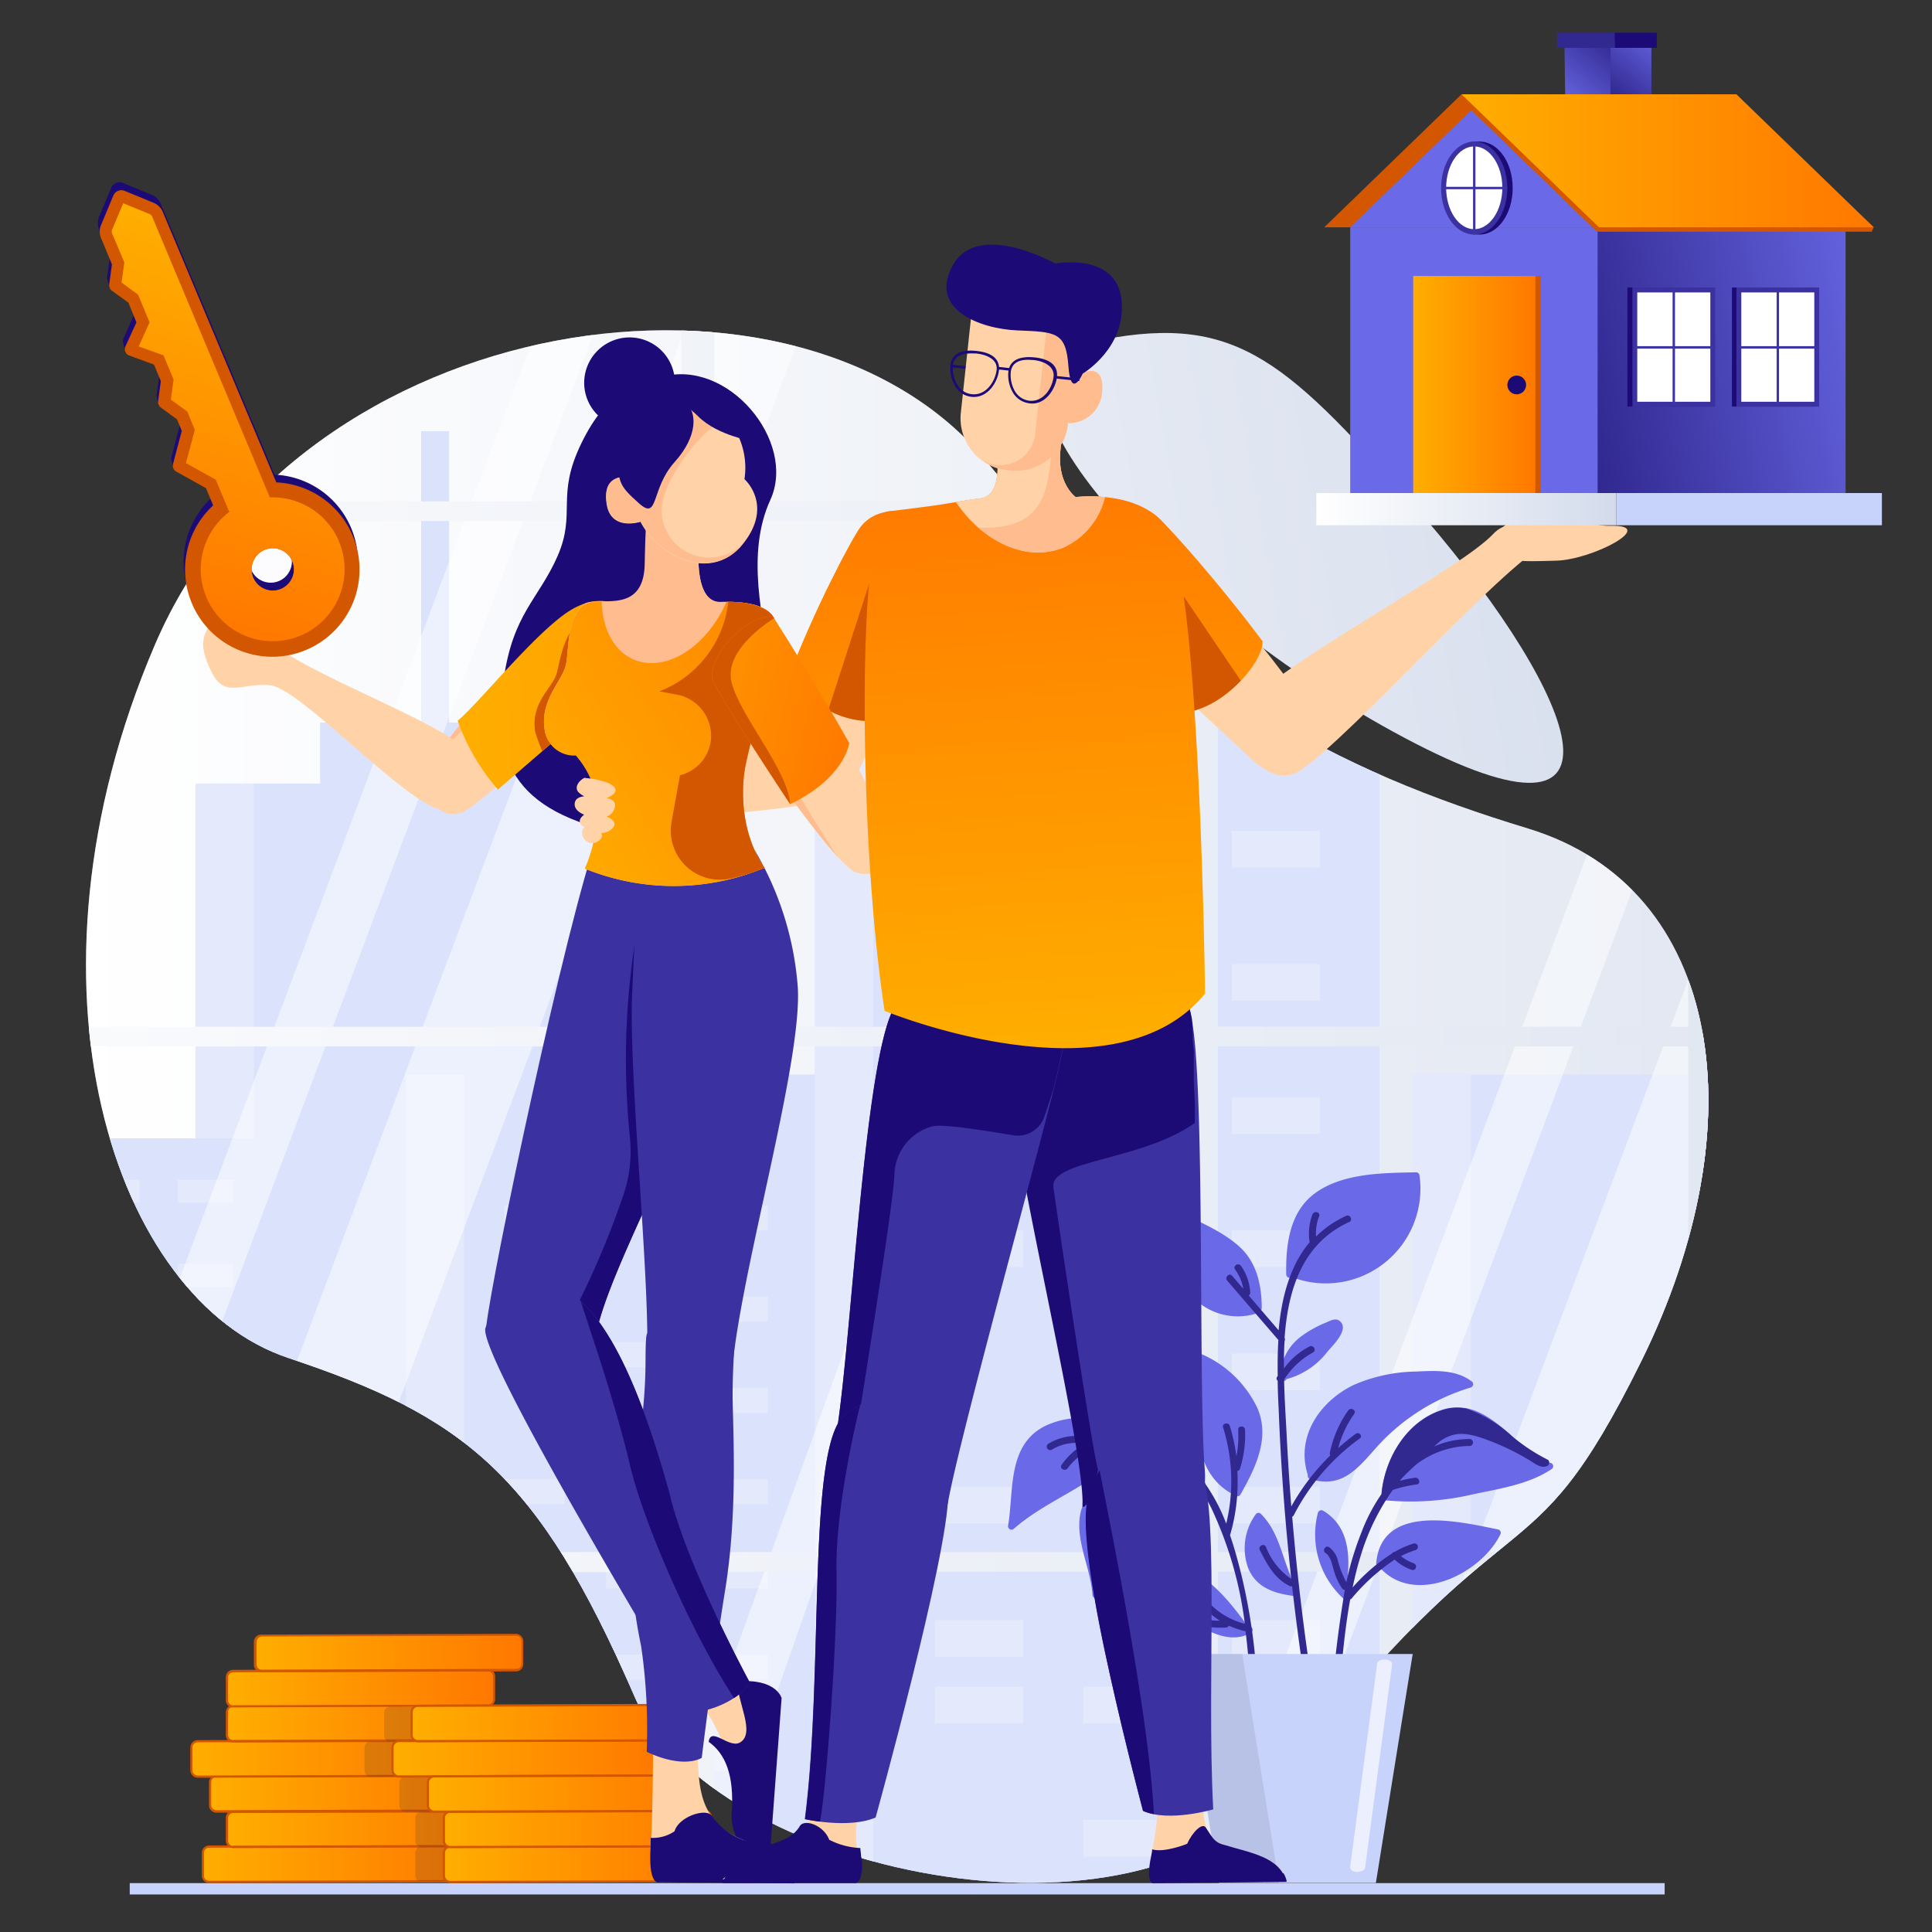 <?xml version="1.0" encoding="UTF-8"?> <svg xmlns="http://www.w3.org/2000/svg" viewBox="102.52 -8.543 500 500"><rect x="102.52" y="-8.543" width="500" height="500" fill="#333333" stroke="none"/><defs><linearGradient id="Безымянный_градиент_330" y1="129.75" x2="196.02" y2="129.75" gradientUnits="userSpaceOnUse"><stop offset="0" stop-color="#fff"></stop><stop offset="1" stop-color="#d3dbeb"></stop></linearGradient><linearGradient id="Безымянный_градиент_330-2" x1="-0.91" y1="90.94" x2="206.59" y2="53.44" href="#Безымянный_градиент_330"></linearGradient><clipPath id="clip-path" transform="translate(49.69)"><path class="cls-1" d="M174.23,96.15c-23-7-42.89-16.87-65.38-44.29S25.88,32.88,8.31,74,3.39,153.1,24.48,160.13,54.62,174.05,66.27,201c9.34,21.64,61.27,32.07,77.36,11.2,29.43-38.17,30.25-23.26,44.31-51.74S197.88,103.34,174.23,96.15Z" style="fill: none;"></path></clipPath><linearGradient id="Безымянный_градиент_330-3" x1="-49.69" y1="125.87" x2="325.77" y2="125.87" href="#Безымянный_градиент_330"></linearGradient><linearGradient id="Безымянный_градиент_18" x1="268.06" y1="221.24" x2="300.34" y2="221.24" gradientTransform="translate(-253.94)" gradientUnits="userSpaceOnUse"><stop offset="0" stop-color="#ffae00"></stop><stop offset="1" stop-color="#ff7800"></stop></linearGradient><linearGradient id="Безымянный_градиент_18-2" x1="270.97" y1="217.02" x2="303.25" y2="217.02" href="#Безымянный_градиент_18"></linearGradient><linearGradient id="Безымянный_градиент_18-3" x1="268.93" y1="212.74" x2="301.21" y2="212.74" href="#Безымянный_градиент_18"></linearGradient><linearGradient id="Безымянный_градиент_18-4" x1="266.68" y1="208.52" x2="298.96" y2="208.52" href="#Безымянный_градиент_18"></linearGradient><linearGradient id="Безымянный_градиент_18-5" x1="270.97" y1="204.25" x2="303.25" y2="204.25" href="#Безымянный_градиент_18"></linearGradient><linearGradient id="Безымянный_градиент_18-6" x1="270.97" y1="200.02" x2="303.25" y2="200.02" href="#Безымянный_градиент_18"></linearGradient><linearGradient id="Безымянный_градиент_18-7" x1="274.35" y1="195.75" x2="306.63" y2="195.75" href="#Безымянный_градиент_18"></linearGradient><linearGradient id="Безымянный_градиент_18-8" x1="297.18" y1="221.25" x2="329.46" y2="221.25" href="#Безымянный_градиент_18"></linearGradient><linearGradient id="Безымянный_градиент_18-9" x1="290.98" y1="208.5" x2="323.26" y2="208.5" href="#Безымянный_градиент_18"></linearGradient><linearGradient id="Безымянный_градиент_18-10" x1="293.28" y1="204.23" x2="325.56" y2="204.23" href="#Безымянный_градиент_18"></linearGradient><linearGradient id="Безымянный_градиент_18-11" x1="297.18" y1="217.03" x2="329.46" y2="217.03" href="#Безымянный_градиент_18"></linearGradient><linearGradient id="Безымянный_градиент_18-12" x1="295.25" y1="212.75" x2="327.54" y2="212.75" gradientTransform="translate(-253.28 -0.96) rotate(0.18)" href="#Безымянный_градиент_18"></linearGradient><linearGradient id="Безымянный_градиент_18-13" x1="97.04" y1="123.89" x2="92.87" y2="53.22" gradientTransform="matrix(1, -0.01, 0.01, 1, 0.21, 0.66)" href="#Безымянный_градиент_18"></linearGradient><linearGradient id="Безымянный_градиент_18-14" x1="507.37" y1="127.57" x2="574.09" y2="60.85" gradientTransform="translate(-250.14 -351.41) rotate(41.57)" href="#Безымянный_градиент_18"></linearGradient><linearGradient id="Безымянный_градиент_18-15" x1="486.13" y1="74.3" x2="525.18" y2="35.25" gradientTransform="matrix(0.98, 0.19, -0.19, 0.98, -409.39, -67.19)" href="#Безымянный_градиент_18"></linearGradient><linearGradient id="Безымянный_градиент_18-16" x1="741.76" y1="-67.6" x2="769.34" y2="-95.17" gradientTransform="translate(-385.31 -525.26) rotate(58.89)" href="#Безымянный_градиент_18"></linearGradient><linearGradient id="Безымянный_градиент_18-17" x1="133.78" y1="121.76" x2="129.61" y2="51.1" gradientTransform="matrix(1, 0, 0, 1, 0, 0)" href="#Безымянный_градиент_18"></linearGradient><linearGradient id="Безымянный_градиент_18-18" x1="116.19" y1="122.8" x2="112.02" y2="52.13" gradientTransform="matrix(1, 0, 0, 1, 0, 0)" href="#Безымянный_градиент_18"></linearGradient><linearGradient id="Безымянный_градиент_140" x1="-240.96" y1="1262.75" x2="-195.94" y2="1262.75" gradientTransform="matrix(-0.99, 0.11, 0.11, 0.99, -241.52, -1184.75)" gradientUnits="userSpaceOnUse"><stop offset="0" stop-color="#ffd000"></stop><stop offset="1" stop-color="#ff7400"></stop></linearGradient><linearGradient id="Безымянный_градиент_14" x1="229.1" y1="9.8" x2="235.51" y2="2.24" gradientUnits="userSpaceOnUse"><stop offset="0" stop-color="#6a6ae8"></stop><stop offset="1" stop-color="#312890"></stop></linearGradient><linearGradient id="Безымянный_градиент_14-2" x1="241.53" y1="0.92" x2="235.45" y2="8.59" href="#Безымянный_градиент_14"></linearGradient><linearGradient id="Безымянный_градиент_18-19" x1="210.05" y1="42.51" x2="224.81" y2="42.51" gradientTransform="matrix(1, 0, 0, 1, 0, 0)" href="#Безымянный_градиент_18"></linearGradient><linearGradient id="Безымянный_градиент_14-3" x1="269.68" y1="35.31" x2="230.24" y2="42.81" href="#Безымянный_градиент_14"></linearGradient><linearGradient id="Безымянный_градиент_18-20" x1="215.89" y1="15.47" x2="265.69" y2="15.47" gradientTransform="matrix(1, 0, 0, 1, 0, 0)" href="#Безымянный_градиент_18"></linearGradient><linearGradient id="Безымянный_градиент_330-4" x1="198.35" y1="57.57" x2="234.6" y2="57.57" href="#Безымянный_градиент_330"></linearGradient><linearGradient id="Безымянный_градиент_18-21" x1="-150.76" y1="-275.04" x2="-104.38" y2="-275.04" gradientTransform="translate(-282.98 96.38) rotate(105.71)" href="#Безымянный_градиент_18"></linearGradient></defs><g id="Слой_2" data-name="Слой 2" transform="matrix(2.142, 0, 0, 2.142, 18.328, -0.08)" style=""><g id="Layer1"><path class="cls-2" d="M174.23,96.15c-23-7-42.89-16.87-65.38-44.29S25.88,32.88,8.31,74,3.39,153.1,24.48,160.13,54.62,174.05,66.27,201c9.34,21.64,61.27,32.07,77.36,11.2,29.43-38.17,30.25-23.26,44.31-51.74S197.88,103.34,174.23,96.15Z" transform="translate(49.69)" style="fill: url(&quot;#Безымянный_градиент_330&quot;);"></path><path class="cls-3" d="M160.05,56.66c-15.65-17.68-21.58-23-38.87-19.24S132,71.17,160.64,85.89,179.2,78.31,160.05,56.66Z" transform="translate(49.69)" style="fill: url(&quot;#Безымянный_градиент_330-2&quot;);"></path><rect class="cls-4" x="54.98" y="223.57" width="185.45" height="1.37" style="fill: rgb(200, 211, 251);"></rect><g class="cls-5" style="clip-path: url(&quot;#clip-path&quot;);"><polygon class="cls-4" points="77.98 90.72 77.98 83.35 90.19 83.35 90.19 48.15 93.56 48.15 93.56 83.35 106.72 83.35 106.72 90.72 113.77 90.72 113.77 238.32 62.94 238.32 62.94 90.72 77.98 90.72" style="fill: rgb(200, 211, 251);"></polygon><rect class="cls-6" x="13.24" y="90.71" width="7.05" height="132.77" transform="translate(83.23 314.2) rotate(180)" style="fill: rgb(213, 221, 251);"></rect><rect class="cls-4" x="38.66" y="125.88" width="50.83" height="112.44" transform="translate(177.85 364.19) rotate(180)" style="fill: rgb(200, 211, 251);"></rect><rect class="cls-6" x="38.66" y="125.88" width="7.05" height="112.44" transform="translate(134.06 364.19) rotate(180)" style="fill: rgb(213, 221, 251);"></rect><rect class="cls-6" x="75.11" y="130.67" width="7.29" height="3.03" transform="translate(207.2 264.36) rotate(180)" style="fill: rgb(213, 221, 251);"></rect><rect class="cls-6" x="62.82" y="130.67" width="7.29" height="3.03" transform="translate(182.64 264.36) rotate(180)" style="fill: rgb(213, 221, 251);"></rect><rect class="cls-6" x="75.11" y="141.69" width="7.29" height="3.03" transform="translate(207.2 286.4) rotate(180)" style="fill: rgb(213, 221, 251);"></rect><rect class="cls-6" x="62.82" y="141.69" width="7.29" height="3.03" transform="translate(182.64 286.4) rotate(180)" style="fill: rgb(213, 221, 251);"></rect><rect class="cls-6" x="50.54" y="141.69" width="7.29" height="3.03" transform="translate(158.07 286.4) rotate(180)" style="fill: rgb(213, 221, 251);"></rect><rect class="cls-6" x="75.11" y="152.71" width="7.29" height="3.03" transform="translate(207.2 308.45) rotate(180)" style="fill: rgb(213, 221, 251);"></rect><rect class="cls-6" x="50.54" y="152.71" width="7.29" height="3.03" transform="translate(158.07 308.45) rotate(180)" style="fill: rgb(213, 221, 251);"></rect><rect class="cls-6" x="62.82" y="158.22" width="7.29" height="3.03" transform="translate(182.64 319.47) rotate(180)" style="fill: rgb(213, 221, 251);"></rect><rect class="cls-6" x="75.11" y="163.73" width="7.29" height="3.03" transform="translate(207.2 330.49) rotate(180)" style="fill: rgb(213, 221, 251);"></rect><rect class="cls-6" x="62.82" y="169.24" width="7.29" height="3.03" transform="translate(182.64 341.52) rotate(180)" style="fill: rgb(213, 221, 251);"></rect><rect class="cls-6" x="75.11" y="174.76" width="7.29" height="3.03" transform="translate(207.2 352.54) rotate(180)" style="fill: rgb(213, 221, 251);"></rect><rect class="cls-6" x="50.54" y="174.76" width="7.29" height="3.03" transform="translate(158.07 352.54) rotate(180)" style="fill: rgb(213, 221, 251);"></rect><rect class="cls-6" x="75.11" y="184.94" width="7.29" height="3.03" transform="translate(207.2 372.91) rotate(180)" style="fill: rgb(213, 221, 251);"></rect><rect class="cls-6" x="62.82" y="184.94" width="7.29" height="3.03" transform="translate(182.64 372.91) rotate(180)" style="fill: rgb(213, 221, 251);"></rect><rect class="cls-6" x="75.11" y="195.96" width="7.29" height="3.03" transform="translate(207.2 394.96) rotate(180)" style="fill: rgb(213, 221, 251);"></rect><rect class="cls-6" x="62.82" y="195.96" width="7.29" height="3.03" transform="translate(182.64 394.96) rotate(180)" style="fill: rgb(213, 221, 251);"></rect><rect class="cls-6" x="50.54" y="195.96" width="7.29" height="3.03" transform="translate(158.07 394.96) rotate(180)" style="fill: rgb(213, 221, 251);"></rect><rect class="cls-6" x="75.11" y="206.99" width="7.29" height="3.03" transform="translate(207.2 417) rotate(180)" style="fill: rgb(213, 221, 251);"></rect><rect class="cls-6" x="50.54" y="206.99" width="7.29" height="3.03" transform="translate(158.07 417) rotate(180)" style="fill: rgb(213, 221, 251);"></rect><rect class="cls-6" x="62.82" y="212.5" width="7.29" height="3.03" transform="translate(182.64 428.03) rotate(180)" style="fill: rgb(213, 221, 251);"></rect><rect class="cls-6" x="50.54" y="212.5" width="7.29" height="3.03" transform="translate(158.07 428.03) rotate(180)" style="fill: rgb(213, 221, 251);"></rect><rect class="cls-6" x="75.11" y="218.01" width="7.29" height="3.03" transform="translate(207.2 439.05) rotate(180)" style="fill: rgb(213, 221, 251);"></rect><rect class="cls-6" x="62.82" y="223.52" width="7.29" height="3.03" transform="translate(182.64 450.07) rotate(180)" style="fill: rgb(213, 221, 251);"></rect><rect class="cls-6" x="75.11" y="229.03" width="7.29" height="3.03" transform="translate(207.2 461.09) rotate(180)" style="fill: rgb(213, 221, 251);"></rect><rect class="cls-6" x="50.54" y="229.03" width="7.29" height="3.03" transform="translate(158.07 461.09) rotate(180)" style="fill: rgb(213, 221, 251);"></rect><rect class="cls-4" x="160.29" y="125.87" width="50.83" height="112.44" transform="translate(421.1 364.19) rotate(180)" style="fill: rgb(200, 211, 251);"></rect><rect class="cls-6" x="160.29" y="125.87" width="7.05" height="112.44" transform="translate(377.31 364.19) rotate(180)" style="fill: rgb(213, 221, 251);"></rect><rect class="cls-4" x="88.08" y="72.39" width="68.2" height="165.92" transform="translate(294.05 310.71) rotate(180)" style="fill: rgb(200, 211, 251);"></rect><rect class="cls-6" x="88.08" y="72.39" width="7.05" height="165.92" transform="translate(232.9 310.71) rotate(180)" style="fill: rgb(213, 221, 251);"></rect><rect class="cls-6" x="138.44" y="80.34" width="10.65" height="4.42" transform="translate(337.23 165.1) rotate(180)" style="fill: rgb(213, 221, 251);"></rect><rect class="cls-6" x="120.51" y="80.34" width="10.65" height="4.42" transform="translate(301.36 165.1) rotate(180)" style="fill: rgb(213, 221, 251);"></rect><rect class="cls-6" x="138.44" y="96.44" width="10.65" height="4.42" transform="translate(337.23 197.29) rotate(180)" style="fill: rgb(213, 221, 251);"></rect><rect class="cls-6" x="120.51" y="96.44" width="10.65" height="4.42" transform="translate(301.36 197.29) rotate(180)" style="fill: rgb(213, 221, 251);"></rect><rect class="cls-6" x="102.58" y="96.44" width="10.65" height="4.42" transform="translate(265.5 197.29) rotate(180)" style="fill: rgb(213, 221, 251);"></rect><rect class="cls-6" x="138.44" y="112.53" width="10.65" height="4.42" transform="translate(337.23 229.49) rotate(180)" style="fill: rgb(213, 221, 251);"></rect><rect class="cls-6" x="102.58" y="112.53" width="10.65" height="4.42" transform="translate(265.5 229.49) rotate(180)" style="fill: rgb(213, 221, 251);"></rect><rect class="cls-6" x="120.51" y="120.58" width="10.65" height="4.42" transform="translate(301.36 245.58) rotate(180)" style="fill: rgb(213, 221, 251);"></rect><rect class="cls-6" x="138.44" y="128.63" width="10.65" height="4.42" transform="translate(337.23 261.68) rotate(180)" style="fill: rgb(213, 221, 251);"></rect><rect class="cls-6" x="120.51" y="136.68" width="10.65" height="4.42" transform="translate(301.36 277.77) rotate(180)" style="fill: rgb(213, 221, 251);"></rect><rect class="cls-6" x="138.44" y="144.73" width="10.65" height="4.42" transform="translate(337.23 293.87) rotate(180)" style="fill: rgb(213, 221, 251);"></rect><rect class="cls-6" x="102.58" y="144.73" width="10.65" height="4.42" transform="translate(265.5 293.87) rotate(180)" style="fill: rgb(213, 221, 251);"></rect><rect class="cls-6" x="138.44" y="159.6" width="10.65" height="4.42" transform="translate(337.23 323.62) rotate(180)" style="fill: rgb(213, 221, 251);"></rect><rect class="cls-6" x="120.51" y="159.6" width="10.65" height="4.42" transform="translate(301.36 323.62) rotate(180)" style="fill: rgb(213, 221, 251);"></rect><rect class="cls-6" x="138.44" y="175.7" width="10.65" height="4.42" transform="translate(337.23 355.81) rotate(180)" style="fill: rgb(213, 221, 251);"></rect><rect class="cls-6" x="120.51" y="175.7" width="10.65" height="4.42" transform="translate(301.36 355.81) rotate(180)" style="fill: rgb(213, 221, 251);"></rect><rect class="cls-6" x="102.58" y="175.7" width="10.65" height="4.42" transform="translate(265.5 355.81) rotate(180)" style="fill: rgb(213, 221, 251);"></rect><rect class="cls-6" x="138.44" y="191.79" width="10.65" height="4.42" transform="translate(337.23 388.01) rotate(180)" style="fill: rgb(213, 221, 251);"></rect><rect class="cls-6" x="102.58" y="191.79" width="10.65" height="4.42" transform="translate(265.5 388.01) rotate(180)" style="fill: rgb(213, 221, 251);"></rect><rect class="cls-6" x="120.51" y="199.84" width="10.65" height="4.42" transform="translate(301.36 404.1) rotate(180)" style="fill: rgb(213, 221, 251);"></rect><rect class="cls-6" x="102.58" y="199.84" width="10.65" height="4.42" transform="translate(265.5 404.1) rotate(180)" style="fill: rgb(213, 221, 251);"></rect><rect class="cls-6" x="138.44" y="207.89" width="10.65" height="4.42" transform="translate(337.23 420.2) rotate(180)" style="fill: rgb(213, 221, 251);"></rect><rect class="cls-6" x="120.51" y="215.94" width="10.65" height="4.42" transform="translate(301.36 436.3) rotate(180)" style="fill: rgb(213, 221, 251);"></rect><rect class="cls-6" x="138.44" y="223.99" width="10.65" height="4.42" transform="translate(337.23 452.39) rotate(180)" style="fill: rgb(213, 221, 251);"></rect><rect class="cls-6" x="102.58" y="223.99" width="10.65" height="4.42" transform="translate(265.5 452.39) rotate(180)" style="fill: rgb(213, 221, 251);"></rect><rect class="cls-4" x="195.31" y="84.76" width="66.85" height="153.55" transform="translate(507.15 323.08) rotate(180)" style="fill: rgb(200, 211, 251);"></rect><rect class="cls-6" x="195.31" y="84.76" width="6.91" height="153.55" transform="translate(447.21 323.08) rotate(180)" style="fill: rgb(213, 221, 251);"></rect><rect class="cls-6" x="244.67" y="92.12" width="10.44" height="4.09" transform="translate(549.47 188.32) rotate(180)" style="fill: rgb(213, 221, 251);"></rect><rect class="cls-6" x="227.09" y="92.12" width="10.44" height="4.09" transform="translate(514.32 188.32) rotate(180)" style="fill: rgb(213, 221, 251);"></rect><rect class="cls-6" x="244.67" y="107.01" width="10.44" height="4.09" transform="translate(549.47 218.12) rotate(180)" style="fill: rgb(213, 221, 251);"></rect><rect class="cls-6" x="227.09" y="107.01" width="10.44" height="4.09" transform="translate(514.32 218.12) rotate(180)" style="fill: rgb(213, 221, 251);"></rect><rect class="cls-6" x="209.52" y="107.01" width="10.44" height="4.09" transform="translate(479.17 218.12) rotate(180)" style="fill: rgb(213, 221, 251);"></rect><rect class="cls-6" x="244.67" y="121.91" width="10.44" height="4.09" transform="translate(549.47 247.91) rotate(180)" style="fill: rgb(213, 221, 251);"></rect><rect class="cls-6" x="209.52" y="121.91" width="10.44" height="4.09" transform="translate(479.17 247.91) rotate(180)" style="fill: rgb(213, 221, 251);"></rect><rect class="cls-6" x="227.09" y="129.36" width="10.44" height="4.09" transform="translate(514.32 262.8) rotate(180)" style="fill: rgb(213, 221, 251);"></rect><rect class="cls-6" x="244.67" y="136.8" width="10.44" height="4.09" transform="translate(549.47 277.7) rotate(180)" style="fill: rgb(213, 221, 251);"></rect><rect class="cls-6" x="227.09" y="144.25" width="10.44" height="4.09" transform="translate(514.32 292.6) rotate(180)" style="fill: rgb(213, 221, 251);"></rect><rect class="cls-6" x="244.67" y="151.7" width="10.44" height="4.09" transform="translate(549.47 307.49) rotate(180)" style="fill: rgb(213, 221, 251);"></rect><rect class="cls-6" x="209.52" y="151.7" width="10.44" height="4.09" transform="translate(479.17 307.49) rotate(180)" style="fill: rgb(213, 221, 251);"></rect><rect class="cls-6" x="244.67" y="165.47" width="10.44" height="4.09" transform="translate(549.47 335.03) rotate(180)" style="fill: rgb(213, 221, 251);"></rect><rect class="cls-6" x="227.09" y="165.47" width="10.44" height="4.09" transform="translate(514.32 335.03) rotate(180)" style="fill: rgb(213, 221, 251);"></rect><rect class="cls-6" x="244.67" y="180.36" width="10.44" height="4.09" transform="translate(549.47 364.82) rotate(180)" style="fill: rgb(213, 221, 251);"></rect><rect class="cls-6" x="227.09" y="180.36" width="10.44" height="4.09" transform="translate(514.32 364.82) rotate(180)" style="fill: rgb(213, 221, 251);"></rect><rect class="cls-6" x="209.52" y="180.36" width="10.44" height="4.09" transform="translate(479.17 364.82) rotate(180)" style="fill: rgb(213, 221, 251);"></rect><rect class="cls-6" x="244.67" y="195.26" width="10.44" height="4.09" transform="translate(549.47 394.61) rotate(180)" style="fill: rgb(213, 221, 251);"></rect><rect class="cls-6" x="209.52" y="195.26" width="10.44" height="4.09" transform="translate(479.17 394.61) rotate(180)" style="fill: rgb(213, 221, 251);"></rect><rect class="cls-6" x="227.09" y="202.71" width="10.44" height="4.09" transform="translate(514.32 409.51) rotate(180)" style="fill: rgb(213, 221, 251);"></rect><rect class="cls-6" x="209.52" y="202.71" width="10.44" height="4.09" transform="translate(479.17 409.51) rotate(180)" style="fill: rgb(213, 221, 251);"></rect><rect class="cls-6" x="244.67" y="210.16" width="10.44" height="4.09" transform="translate(549.47 424.41) rotate(180)" style="fill: rgb(213, 221, 251);"></rect><rect class="cls-6" x="227.09" y="217.61" width="10.44" height="4.09" transform="translate(514.32 439.3) rotate(180)" style="fill: rgb(213, 221, 251);"></rect><rect class="cls-6" x="244.67" y="225.05" width="10.44" height="4.09" transform="translate(549.47 454.2) rotate(180)" style="fill: rgb(213, 221, 251);"></rect><rect class="cls-6" x="209.52" y="225.05" width="10.44" height="4.09" transform="translate(479.17 454.2) rotate(180)" style="fill: rgb(213, 221, 251);"></rect><rect class="cls-4" x="-20.72" y="133.58" width="43.05" height="104.74" transform="translate(51.3 371.9) rotate(180)" style="fill: rgb(200, 211, 251);"></rect><rect class="cls-6" x="-20.72" y="133.58" width="4.45" height="104.74" transform="translate(12.7 371.9) rotate(180)" style="fill: rgb(213, 221, 251);"></rect><rect class="cls-6" x="11.07" y="138.6" width="6.72" height="2.79" transform="translate(78.56 279.98) rotate(180)" style="fill: rgb(213, 221, 251);"></rect><rect class="cls-6" x="-0.25" y="138.6" width="6.72" height="2.79" transform="translate(55.92 279.98) rotate(180)" style="fill: rgb(213, 221, 251);"></rect><rect class="cls-6" x="11.07" y="148.76" width="6.72" height="2.79" transform="translate(78.56 300.3) rotate(180)" style="fill: rgb(213, 221, 251);"></rect><rect class="cls-6" x="-0.25" y="148.76" width="6.72" height="2.79" transform="translate(55.92 300.3) rotate(180)" style="fill: rgb(213, 221, 251);"></rect><rect class="cls-6" x="-11.57" y="148.76" width="6.72" height="2.79" transform="translate(33.28 300.3) rotate(180)" style="fill: rgb(213, 221, 251);"></rect><rect class="cls-6" x="11.07" y="158.92" width="6.72" height="2.79" transform="translate(78.56 320.63) rotate(180)" style="fill: rgb(213, 221, 251);"></rect><rect class="cls-6" x="-11.57" y="158.92" width="6.72" height="2.79" transform="translate(33.28 320.63) rotate(180)" style="fill: rgb(213, 221, 251);"></rect><rect class="cls-6" x="-0.25" y="164" width="6.72" height="2.79" transform="translate(55.92 330.79) rotate(180)" style="fill: rgb(213, 221, 251);"></rect><rect class="cls-6" x="11.07" y="169.08" width="6.72" height="2.79" transform="translate(78.56 340.95) rotate(180)" style="fill: rgb(213, 221, 251);"></rect><rect class="cls-6" x="-0.25" y="174.16" width="6.72" height="2.79" transform="translate(55.92 351.11) rotate(180)" style="fill: rgb(213, 221, 251);"></rect><rect class="cls-6" x="11.07" y="179.24" width="6.72" height="2.79" transform="translate(78.56 361.27) rotate(180)" style="fill: rgb(213, 221, 251);"></rect><rect class="cls-6" x="-11.57" y="179.24" width="6.72" height="2.79" transform="translate(33.28 361.27) rotate(180)" style="fill: rgb(213, 221, 251);"></rect><rect class="cls-6" x="11.07" y="188.63" width="6.72" height="2.79" transform="translate(78.56 380.05) rotate(180)" style="fill: rgb(213, 221, 251);"></rect><rect class="cls-6" x="-0.25" y="188.63" width="6.72" height="2.79" transform="translate(55.92 380.05) rotate(180)" style="fill: rgb(213, 221, 251);"></rect><rect class="cls-6" x="11.07" y="198.79" width="6.72" height="2.79" transform="translate(78.56 400.37) rotate(180)" style="fill: rgb(213, 221, 251);"></rect><rect class="cls-6" x="-0.25" y="198.79" width="6.72" height="2.79" transform="translate(55.92 400.37) rotate(180)" style="fill: rgb(213, 221, 251);"></rect><rect class="cls-6" x="-11.57" y="198.79" width="6.72" height="2.79" transform="translate(33.28 400.37) rotate(180)" style="fill: rgb(213, 221, 251);"></rect><rect class="cls-6" x="11.07" y="208.95" width="6.72" height="2.79" transform="translate(78.56 420.69) rotate(180)" style="fill: rgb(213, 221, 251);"></rect><rect class="cls-6" x="-11.57" y="208.95" width="6.72" height="2.79" transform="translate(33.28 420.69) rotate(180)" style="fill: rgb(213, 221, 251);"></rect><rect class="cls-6" x="-0.25" y="214.03" width="6.72" height="2.79" transform="translate(55.92 430.85) rotate(180)" style="fill: rgb(213, 221, 251);"></rect><rect class="cls-6" x="-11.57" y="214.03" width="6.72" height="2.79" transform="translate(33.28 430.85) rotate(180)" style="fill: rgb(213, 221, 251);"></rect><rect class="cls-6" x="11.07" y="219.11" width="6.72" height="2.79" transform="translate(78.56 441.01) rotate(180)" style="fill: rgb(213, 221, 251);"></rect><rect class="cls-6" x="-0.25" y="224.19" width="6.72" height="2.79" transform="translate(55.92 451.17) rotate(180)" style="fill: rgb(213, 221, 251);"></rect><rect class="cls-6" x="11.07" y="229.27" width="6.72" height="2.79" transform="translate(78.56 461.33) rotate(180)" style="fill: rgb(213, 221, 251);"></rect><rect class="cls-6" x="-11.57" y="229.27" width="6.72" height="2.79" transform="translate(33.28 461.33) rotate(180)" style="fill: rgb(213, 221, 251);"></rect><rect class="cls-7" x="0.73" y="21.48" width="182.45" height="208.03" style="fill: rgb(255, 255, 255); opacity: 0.35;"></rect><polygon class="cls-8" points="64.81 225.75 50.65 225.75 126.56 23.86 140.72 23.86 64.81 225.75" style="fill: rgb(255, 255, 255); opacity: 0.5;"></polygon><polygon class="cls-8" points="39.81 225.75 32.73 225.75 108.63 23.86 115.71 23.86 39.81 225.75" style="fill: rgb(255, 255, 255); opacity: 0.5;"></polygon><polygon class="cls-8" points="124.34 225.75 117.27 225.75 182.34 45.54 182.34 60.06 124.34 225.75" style="fill: rgb(255, 255, 255); opacity: 0.5;"></polygon><rect class="cls-7" x="185.41" y="17.37" width="182.45" height="208.03" style="fill: rgb(255, 255, 255); opacity: 0.35;"></rect><polygon class="cls-8" points="215.58 225.75 201.42 225.75 277.33 23.86 291.49 23.86 215.58 225.75" style="fill: rgb(255, 255, 255); opacity: 0.5;"></polygon><polygon class="cls-8" points="190.58 225.75 183.5 225.75 259.4 23.86 266.49 23.86 190.58 225.75" style="fill: rgb(255, 255, 255); opacity: 0.5;"></polygon><polygon class="cls-9" points="306.81 225.75 299.73 225.75 364.81 45.54 364.81 60.06 306.81 225.75" style="fill: rgb(255, 255, 255); opacity: 0.6;"></polygon><path class="cls-10" d="M325.77,59V56.63h-6.55V19.1H-49.69v4.76h4v1.68H71.94V56.63H-49.69V59H71.94V120.1H-49.69v2.38H71.94v61.09H-49.69V186H71.94v39.8H-45.68v1.38h-4v5.51H319.22v-.45h0V186h6.55v-2.38h-6.55V122.48h6.55V120.1h-6.55V59Zm-189,63.47h56.82v61.09H136.77Zm0-2.38V59h56.82V120.1Zm0-63.47V25.54h56.82V56.63Zm0,129.32h56.82v39.8h-56.8v1.38h0Zm60.81,39.8V186h56.83v39.8Zm0-42.18V122.48h56.83v61.09Zm0-63.47V59h56.83V120.1Zm0-63.47V25.54h56.83V56.63ZM258.4,25.54h56.83V56.63H258.4Zm-182.47,0h56.83V56.63H75.93Zm0,33.47h56.83V120.1H75.93Zm0,63.47h56.83v61.09H75.93Zm0,63.47h56.83v41.18h0v-1.38H75.93Zm239.3,41.18h0v-1.38H258.4V186h56.83Zm0-43.56H258.4V122.48h56.83Zm0-63.47H258.4V59h56.83Z" transform="translate(49.69)" style="fill: url(&quot;#Безымянный_градиент_330-3&quot;);"></path></g><path class="cls-11" d="M161.11,138a.41.41,0,0,0-.4-.31c-3.93.07-8.86.08-12.19,2.51-3.11,2.26-3.57,6.26-3.5,9.83a.42.42,0,0,0,.67.32l0,0A11.44,11.44,0,0,0,161.11,138Z" transform="translate(49.69)" style="fill: rgb(106, 106, 232);"></path><path class="cls-11" d="M142.06,154.08c0-2.74-.6-5.51-2.7-7.41-2.41-2.18-5.9-3.42-8.75-4.9-.29-.15-.76.11-.61.47,1.28,3.28,1.1,7.29,3.38,10.14a7.53,7.53,0,0,0,8.12,2.34.38.38,0,0,0,.26-.26A.37.37,0,0,0,142.06,154.08Z" transform="translate(49.69)" style="fill: rgb(106, 106, 232);"></path><path class="cls-11" d="M167.49,163c-1.93-1.5-4.43-1.35-6.77-1.24a19.53,19.53,0,0,0-7.57,1.63c-4.12,2-7,6.29-5.52,10.86a.39.39,0,0,0,.28.49c3.92,1.24,5.82-1.38,8.18-4a24.89,24.89,0,0,1,11.22-7.05A.42.42,0,0,0,167.49,163Z" transform="translate(49.69)" style="fill: rgb(106, 106, 232);"></path><path class="cls-11" d="M176.89,172.78a.94.94,0,0,1-.15-.06,19.76,19.76,0,0,1-4.68-3.39s0,0,0,0c-1.66-1.43-3.36-2.79-5.33-3.15h-.05a5.81,5.81,0,0,0-2.94.24c-4.2,1.4-6.78,5.77-7.2,10a.34.34,0,0,0,.07.24l0,.07a.47.47,0,0,0,.38.59,33,33,0,0,0,10.66-.74c3.13-.66,6.66-1.19,9.38-3A.42.42,0,0,0,176.89,172.78Z" transform="translate(49.69)" style="fill: rgb(106, 106, 232);"></path><path class="cls-11" d="M170.63,180.84c-4.59-.92-14.09-3.26-14.74,4.07a.34.34,0,0,0,.31.39c4.17,4.9,12.28,1,14.68-3.84A.42.42,0,0,0,170.63,180.84Z" transform="translate(49.69)" style="fill: rgb(106, 106, 232);"></path><path class="cls-11" d="M141.5,166.1a13.38,13.38,0,0,0-6.84-6.5.42.42,0,0,0-.53.4c.05,5.32-1.26,13.69,4.53,16.63l.12,0a.4.4,0,0,0,.7,0C141.27,173.48,143.14,169.75,141.5,166.1Z" transform="translate(49.69)" style="fill: rgb(106, 106, 232);"></path><path class="cls-11" d="M126.43,169.49a10.15,10.15,0,0,0-10.57-1.14c-4.56,2.31-3.74,7.8-4.44,12a.42.42,0,0,0,.7.4c4.5-3.95,10.79-5.5,14.23-10.68h0A.36.36,0,0,0,126.43,169.49Z" transform="translate(49.69)" style="fill: rgb(106, 106, 232);"></path><path class="cls-11" d="M126.46,173.68a9,9,0,0,0-1-.27c-2.26,1.24-4.91,3-5.35,5.7-.53,3.26,1.3,6.44,1.5,9.64,0,.45.73.6.82.12.58-3.09,3.77-4.49,4.95-7.26A9.58,9.58,0,0,0,126.46,173.68Z" transform="translate(49.69)" style="fill: rgb(106, 106, 232);"></path><path class="cls-11" d="M140.4,192.59c-2.66-3.72-5.39-6.91-10-8.08a.42.42,0,0,0-.47.62c1,1.56,1,3.33,1.88,4.9a6.38,6.38,0,0,0,2.25,2.19c2,1.24,4.5,2.37,6.69,1.11A.41.41,0,0,0,140.4,192.59Z" transform="translate(49.69)" style="fill: rgb(106, 106, 232);"></path><path class="cls-11" d="M146.38,188.19a.31.31,0,0,0,0-.12c-1.82-2.91-1.9-6.61-4.42-9.11a.41.41,0,0,0-.65.08,7,7,0,0,0-.85,6.57c1.06,2.39,3.29,3,5.72,3.3C146.56,189,146.64,188.43,146.38,188.19Z" transform="translate(49.69)" style="fill: rgb(106, 106, 232);"></path><path class="cls-11" d="M151.49,155.66c-.52-.44-1.21,0-1.73.21a13.39,13.39,0,0,0-2.75,1.51,6.43,6.43,0,0,0-2.76,4.81.76.76,0,0,0,0,.15c0,.06,0,.11,0,.17a.42.42,0,0,0,.8.17,9.23,9.23,0,0,0,4.94-3.31C150.58,158.66,152.71,156.67,151.49,155.66Z" transform="translate(49.69)" style="fill: rgb(106, 106, 232);"></path><path class="cls-11" d="M152.4,188.53l-.17-.19c.52-3.56.74-7.68-2.76-9.77a.43.43,0,0,0-.62.25,10.47,10.47,0,0,0,3,10.3C152.21,189.49,152.8,188.9,152.4,188.53Z" transform="translate(49.69)" style="fill: rgb(106, 106, 232);"></path><path class="cls-12" d="M176.53,172.37a22.68,22.68,0,0,1-4.47-3s0,0,0,0a15.44,15.44,0,0,0-5.33-3.15h-.05a5.81,5.81,0,0,0-2.94.24c-4.2,1.4-6.78,5.77-7.2,10a.34.34,0,0,0,.07.24l0,.07a.43.43,0,0,0,.36-.2.36.36,0,0,0,.23-.11c1.36-1.46,2.82-2.82,4.26-4.21a20,20,0,0,1,2.15-2.07c1.66-1.19,3.1-1,4.85-.46a30.06,30.06,0,0,1,5.9,2.73c.71.4,1.4,1.08,2.21.71a.38.38,0,0,0,.21-.36A.37.37,0,0,0,176.53,172.37Z" transform="translate(49.69)" style="fill: rgb(49, 40, 144);"></path><path class="cls-12" d="M139.62,186.4c-.4-1.62-.84-3.26-1.39-4.86l0,0a22.82,22.82,0,0,0,.88-7.76.38.38,0,0,0,.32-.28,13.34,13.34,0,0,0,.61-4.7c0-.53-.86-.54-.83,0A12.69,12.69,0,0,1,139,172a22.84,22.84,0,0,0-.8-3.68c-.16-.51-1-.29-.8.22a21.88,21.88,0,0,1,.37,11.6,21.81,21.81,0,0,0-3.08-5.57c-3.08-3.95-8.7-6.35-13.14-4.49a.37.37,0,0,0-.3-.34,6.52,6.52,0,0,0-5,.76.42.42,0,0,0,.42.72,5.6,5.6,0,0,1,4-.74,8.78,8.78,0,0,0-2.79,2.55c-.31.44.41.85.72.42a8.32,8.32,0,0,1,9.4-2.78,10.69,10.69,0,0,1,2.73,1.35c-3.55-.08-6.24,2.3-8.67,4.67-.38.37.2,1,.59.59s1-.94,1.48-1.4a9.46,9.46,0,0,0-.08,2.55c.06.52.89.53.84,0a9,9,0,0,1,.23-3.23.3.3,0,0,0,0-.16,8.51,8.51,0,0,1,6-2.18.34.34,0,0,0,.38-.28,16.86,16.86,0,0,1,4.46,5.66,46,46,0,0,1,4.06,14,8.93,8.93,0,0,1-4.44-2.66c-.36-.4-1,.19-.59.58a9.66,9.66,0,0,0,2,1.7,8.72,8.72,0,0,1-1.44-.1c-.52-.08-.75.73-.22.81a11.37,11.37,0,0,0,2.4.12.4.4,0,0,0,.35-.23,10.31,10.31,0,0,0,1.94.66h.08c.3,2.36.49,4.72.59,7,0,.54.86.54.84,0A71.76,71.76,0,0,0,139.62,186.4Z" transform="translate(49.69)" style="fill: rgb(49, 40, 144);"></path><path class="cls-12" d="M153.45,169.26c-.75.55-1.46,1.13-2.15,1.74a12.83,12.83,0,0,1,1.93-4.12c.31-.44-.42-.86-.72-.42a13.5,13.5,0,0,0-2.22,5.11.39.39,0,0,0,.06.32,27.1,27.1,0,0,0-4.72,6.17q-.34-4.31-.56-8.63c-.1-2-.26-4.33-.31-6.69a9.6,9.6,0,0,1,3.48-3.28c.48-.23.06-1-.42-.72a8.68,8.68,0,0,0-3.08,2.66c0-1.11,0-2.22.08-3.32a.44.44,0,0,0,0-.39c.42-5.88,2.18-11.44,7.82-14,.49-.23.06-1-.42-.72a12.5,12.5,0,0,0-3.6,2.48A5.66,5.66,0,0,1,149,143c.19-.5-.62-.72-.81-.22a6.37,6.37,0,0,0-.34,3.35s0,0,0,0c-2.4,2.87-3.39,6.69-3.75,10.65l-3.62-4.21a.34.34,0,0,0,.19-.35,6.19,6.19,0,0,0-1.12-3.23c-.31-.43-1,0-.72.43a5.45,5.45,0,0,1,1,2.34l-1.35-1.57c-.35-.4-.94.19-.59.59l6.18,7.17c-.09,1.46-.1,2.92-.08,4.36l-.06.07a.34.34,0,0,0,.06.49c0,1.4.09,2.77.14,4.06q.41,10,1.5,19.89a8.28,8.28,0,0,1-3.07-3.89c-.24-.48-1-.06-.72.42.86,1.72,1.84,3.52,3.66,4.35a.38.38,0,0,0,.23,0q.72,6.38,1.71,12.7c.08.53.88.31.8-.22q-1.62-10.39-2.5-20.88a.41.41,0,0,0,.19-.18,26.32,26.32,0,0,1,7.94-9.25C154.3,169.67,153.89,169,153.45,169.26Z" transform="translate(49.69)" style="fill: rgb(49, 40, 144);"></path><path class="cls-12" d="M167.24,169.92a10.28,10.28,0,0,0-4.8,1.11,16.42,16.42,0,0,1,2-1.82c.42-.32,0-1.05-.42-.72a17.68,17.68,0,0,0-3.64,3.74.4.4,0,0,0-.08.16,21.51,21.51,0,0,0-6.2,8.82,37.5,37.5,0,0,0-1.82,6,12.47,12.47,0,0,1-1-2.51,2.84,2.84,0,0,0-1.08-1.72c-.46-.28-.87.44-.42.72.67.42.83,1.64,1.07,2.35a7.71,7.71,0,0,0,.92,1.92.4.4,0,0,0,.33.17,153.46,153.46,0,0,0-1.78,15.33c-.05.53.79.53.84,0,.45-4.7.74-9.51,1.59-14.18a.36.36,0,0,0,.17-.11,24.64,24.64,0,0,1,5.2-4.7,5.61,5.61,0,0,0,2.07,1.24c.51.18.73-.63.22-.8a5,5,0,0,1-1.53-.86,10.62,10.62,0,0,1,1.74-.72.41.41,0,0,0-.22-.8,10.93,10.93,0,0,0-2.27,1,.39.39,0,0,0-.31.19,22,22,0,0,0-4.78,4.12c.28-1.32.59-2.62,1-3.9a27.15,27.15,0,0,1,3.85-7.88h0a15.17,15.17,0,0,1,2.91-.67c.52-.08.3-.88-.23-.81a18.52,18.52,0,0,0-1.83.37,10.88,10.88,0,0,1,8.48-4.21A.42.42,0,0,0,167.24,169.92Z" transform="translate(49.69)" style="fill: rgb(49, 40, 144);"></path><polygon class="cls-4" points="209.99 195.89 209.32 200.03 208.13 207.42 205.54 223.55 186.58 223.55 183.99 207.42 182.8 200.03 182.13 195.89 209.99 195.89" style="fill: rgb(200, 211, 251);"></polygon><polygon class="cls-13" points="190.05 200.03 189.39 195.89 182.13 195.89 182.8 200.03 183.99 207.42 186.58 223.55 193.83 223.55 191.24 207.42 190.05 200.03" style="opacity: 0.08;"></polygon><path class="cls-14" d="M153.62,222.22h-.07c-.49,0-.85-.3-.81-.6L156,197.07c0-.31.46-.54,1-.51s.85.3.81.61l-3.26,24.54C154.47,222,154.08,222.22,153.62,222.22Z" transform="translate(49.69)" style="fill: rgb(255, 255, 255); opacity: 0.64;"></path><path class="cls-15" d="M46.41,222.57a.77.77,0,0,1-.76.76l-5.45,0-25.31.08a.76.76,0,0,1-.76-.76v-2.75a.77.77,0,0,1,.76-.77h2.63l22.62-.07,5.5,0a.82.82,0,0,1,.28.05.79.79,0,0,1,.49.71Z" transform="translate(49.69)" style="fill: url(&quot;#Безымянный_градиент_18&quot;);"></path><path class="cls-16" d="M14.89,223.56a.89.89,0,0,1-.89-.89v-2.75a.89.89,0,0,1,.89-.9l30.75-.1A.75.75,0,0,1,46,219a.89.89,0,0,1,.57.83v2.75a.91.91,0,0,1-.89.9Zm30.74-4.37-30.75.1a.63.63,0,0,0-.62.63v2.75a.62.62,0,0,0,.62.62l30.76-.09a.63.63,0,0,0,.62-.63v-2.75a.63.63,0,0,0-.4-.58A.59.59,0,0,0,45.63,219.19Z" transform="translate(49.69)" style="fill: rgb(211, 86, 0);"></path><path class="cls-17" d="M49.31,218.34a.77.77,0,0,1-.76.77H45.91l-5.68,0-22.43.07a.93.93,0,0,1-.29,0,.78.78,0,0,1-.47-.71v-2.75a.76.76,0,0,1,.76-.76l20.43-.07,10.32,0a.76.76,0,0,1,.76.76Z" transform="translate(49.69)" style="fill: url(&quot;#Безымянный_градиент_18-2&quot;);"></path><path class="cls-16" d="M17.8,219.34a1,1,0,0,1-.34-.07.89.89,0,0,1-.56-.83v-2.75a.87.87,0,0,1,.25-.63.91.91,0,0,1,.64-.27l30.75-.09a.89.89,0,0,1,.63.26.87.87,0,0,1,.27.63v2.75a.9.9,0,0,1-.9.9ZM48.55,215h0l-30.75.09a.61.61,0,0,0-.44.19.6.6,0,0,0-.18.44v2.75a.63.63,0,0,0,.39.58.69.69,0,0,0,.24,0l30.75-.1a.63.63,0,0,0,.63-.63v-2.75a.61.61,0,0,0-.19-.44A.58.58,0,0,0,48.55,215Z" transform="translate(49.69)" style="fill: rgb(211, 86, 0);"></path><path class="cls-18" d="M47.27,214.07a.74.74,0,0,1-.75.76l-8.31,0h0l-22.44.07a.76.76,0,0,1-.77-.76v-2.75a.76.76,0,0,1,.52-.72.69.69,0,0,1,.24,0l18.18-.06,10.58,0h2a.77.77,0,0,1,.77.76Z" transform="translate(49.69)" style="fill: url(&quot;#Безымянный_градиент_18-3&quot;);"></path><path class="cls-16" d="M15.77,215.06a.89.89,0,0,1-.9-.89v-2.75a.88.88,0,0,1,.6-.85.77.77,0,0,1,.29,0l30.75-.1a.9.9,0,0,1,.9.89v2.76a.88.88,0,0,1-.26.63.89.89,0,0,1-.63.27Zm30.73-4.37-30.75.1-.2,0a.64.64,0,0,0-.42.6v2.75a.63.63,0,0,0,.63.62l22.41-.07,0,0,0,0,8.26,0a.63.63,0,0,0,.62-.63v-2.75A.63.63,0,0,0,46.5,210.69Z" transform="translate(49.69)" style="fill: rgb(211, 86, 0);"></path><path class="cls-19" d="M45,209.84a.75.75,0,0,1-.51.72.69.69,0,0,1-.25,0l-10.27,0-18.48.06h-2a.76.76,0,0,1-.76-.76v-2.75a.76.76,0,0,1,.76-.76l4.13,0,18.64,0h0l8,0,.17,0a.76.76,0,0,1,.59.74Z" transform="translate(49.69)" style="fill: url(&quot;#Безымянный_градиент_18-4&quot;);"></path><path class="cls-16" d="M13.51,210.84a.9.9,0,0,1-.9-.9v-2.75a.9.9,0,0,1,.9-.9l22.91-.07h0l7.84,0,.2,0a.9.9,0,0,1,.7.87v2.75a.9.9,0,0,1-.61.85.93.93,0,0,1-.29.05Zm22.74-4.35-22.75.07a.63.63,0,0,0-.63.63v2.75a.63.63,0,0,0,.63.63l30.75-.1a.64.64,0,0,0,.2,0,.63.63,0,0,0,.43-.6v-2.75a.64.64,0,0,0-.49-.61h-.14l-7.92,0,0,0Z" transform="translate(49.69)" style="fill: rgb(211, 86, 0);"></path><path class="cls-20" d="M49.31,205.58a.76.76,0,0,1-.76.76H44.42l-8.11,0-18.51.05a.5.5,0,0,1-.17,0,.75.75,0,0,1-.59-.73v-2.76a.76.76,0,0,1,.58-.74l.18,0,17.54,0,13.21,0a.58.58,0,0,1,.19,0,.75.75,0,0,1,.57.74Z" transform="translate(49.69)" style="fill: url(&quot;#Безымянный_градиент_18-5&quot;);"></path><path class="cls-16" d="M17.8,206.57a.64.64,0,0,1-.2,0,.9.9,0,0,1-.7-.86v-2.76a.88.88,0,0,1,.68-.87l.21,0,30.75-.1a.85.85,0,0,1,.23,0,.9.9,0,0,1,.67.87v2.75a.89.89,0,0,1-.9.89Zm30.74-4.37-30.75.1h-.14a.61.61,0,0,0-.48.61v2.76a.63.63,0,0,0,.49.6l.14,0,30.75-.1a.63.63,0,0,0,.63-.62v-2.75a.63.63,0,0,0-.47-.61Z" transform="translate(49.69)" style="fill: rgb(211, 86, 0);"></path><path class="cls-21" d="M49.31,201.35a.75.75,0,0,1-.58.74.5.5,0,0,1-.18,0l-13.13,0-17.62.06a.58.58,0,0,1-.19,0,.75.75,0,0,1-.57-.73V198.7a.76.76,0,0,1,.76-.76l3.28,0,10.52,0,17,0h.12a.76.76,0,0,1,.64.75Z" transform="translate(49.69)" style="fill: url(&quot;#Безымянный_градиент_18-6&quot;);"></path><path class="cls-16" d="M17.8,202.34a.85.85,0,0,1-.23,0,.9.9,0,0,1-.67-.86V198.7a.89.89,0,0,1,.25-.64.9.9,0,0,1,.64-.26l30.75-.1.14,0a.89.89,0,0,1,.76.88v2.75a.88.88,0,0,1-.69.87.62.62,0,0,1-.21,0ZM48.54,198l-30.75.1a.61.61,0,0,0-.62.63v2.75a.64.64,0,0,0,.47.6.41.41,0,0,0,.16,0L48.55,202l.15,0a.63.63,0,0,0,.48-.61V198.6a.63.63,0,0,0-.53-.62Z" transform="translate(49.69)" style="fill: rgb(211, 86, 0);"></path><path class="cls-22" d="M52.7,197.08a.76.76,0,0,1-.76.76H48.66l-17,.05-10.42,0-.12,0a.75.75,0,0,1-.64-.74v-2.76a.75.75,0,0,1,.68-.76h.08l11.61,0,15,0h4.19a.74.74,0,0,1,.76.75Z" transform="translate(49.69)" style="fill: url(&quot;#Безымянный_градиент_18-7&quot;);"></path><path class="cls-16" d="M21.19,198.07h-.14a.89.89,0,0,1-.76-.88v-2.76a.89.89,0,0,1,.8-.89h.1l30.75-.09a.91.91,0,0,1,.63.26.89.89,0,0,1,.27.63v2.76a.91.91,0,0,1-.25.63.9.9,0,0,1-.64.26Zm0-4.28h0a.63.63,0,0,0-.57.62v2.76a.62.62,0,0,0,.53.61h.1l30.75-.1a.59.59,0,0,0,.44-.18.62.62,0,0,0,.18-.44v-2.75a.68.68,0,0,0-.19-.45.65.65,0,0,0-.44-.18l-30.75.09Z" transform="translate(49.69)" style="fill: rgb(211, 86, 0);"></path><path class="cls-23" d="M49.3,215.59v2.75a.77.77,0,0,1-.76.77H45.91a.79.79,0,0,1,.49.71v2.75a.77.77,0,0,1-.76.76l-5.45,0a.76.76,0,0,1-.4-.67v-2.75a.76.76,0,0,1,.58-.74.59.59,0,0,1-.14-.06l-.1,0a.77.77,0,0,1-.33-.63V215.7a.76.76,0,0,1,.52-.72H38.64a.75.75,0,0,1-.42-.13l10.32,0A.76.76,0,0,1,49.3,215.59Z" transform="translate(49.69)" style="fill: rgb(25, 30, 63); opacity: 0.15;"></path><path class="cls-23" d="M35.64,202.21h0Z" transform="translate(49.69)" style="fill: rgb(25, 30, 63); opacity: 0.15;"></path><path class="cls-23" d="M49.31,205.58a.76.76,0,0,1-.76.76H44.42a.77.77,0,0,1,.59.74v2.75a.77.77,0,0,1-.51.73h2a.77.77,0,0,1,.77.76v2.75a.76.76,0,0,1-.76.76l-8.3,0h0a.75.75,0,0,1-.34-.63v-2.75a.76.76,0,0,1,.72-.76H34.36a.82.82,0,0,1-.38-.09l0,0a.74.74,0,0,1-.33-.62l0-2.75a.77.77,0,0,1,.76-.77h2.18a.68.68,0,0,1-.2-.07l0,0h0a.79.79,0,0,1-.37-.66V203a.77.77,0,0,1,.56-.74H49a.76.76,0,0,1,.31.62Z" transform="translate(49.69)" style="fill: rgb(25, 30, 63); opacity: 0.15;"></path><path class="cls-24" d="M74.76,223.34l-30.75.1a.76.76,0,0,1-.76-.76v-2.75a.77.77,0,0,1,.76-.77l30.75-.09a.76.76,0,0,1,.76.76v2.75A.76.76,0,0,1,74.76,223.34Z" transform="translate(49.69)" style="fill: url(&quot;#Безымянный_градиент_18-8&quot;);"></path><path class="cls-16" d="M44,223.57a.88.88,0,0,1-.63-.26.93.93,0,0,1-.27-.63v-2.75a.9.9,0,0,1,.26-.64A.86.86,0,0,1,44,219l30.75-.1h0a.9.9,0,0,1,.9.9v2.75a.9.9,0,0,1-.9.9L44,223.57Zm30.74-4.36h0L44,219.3a.65.65,0,0,0-.44.18.63.63,0,0,0-.18.45v2.75a.66.66,0,0,0,.19.44.6.6,0,0,0,.44.18h0l30.75-.09a.63.63,0,0,0,.63-.63v-2.75A.62.62,0,0,0,74.75,219.21Z" transform="translate(49.69)" style="fill: rgb(211, 86, 0);"></path><path class="cls-25" d="M68.56,210.59l-30.75.09a.76.76,0,0,1-.76-.76v-2.75a.76.76,0,0,1,.76-.76l30.75-.1a.76.76,0,0,1,.76.76v2.75A.77.77,0,0,1,68.56,210.59Z" transform="translate(49.69)" style="fill: url(&quot;#Безымянный_градиент_18-9&quot;);"></path><path class="cls-16" d="M37.81,210.82a.9.9,0,0,1-.9-.9v-2.75a.92.92,0,0,1,.26-.63.91.91,0,0,1,.64-.27l30.75-.09h0a.88.88,0,0,1,.63.26.89.89,0,0,1,.27.63v2.75a.94.94,0,0,1-.26.64.9.9,0,0,1-.64.26l-30.75.1Zm30.74-4.37h0l-30.75.09a.65.65,0,0,0-.63.63v2.75a.6.6,0,0,0,.19.44.61.61,0,0,0,.44.19h0l30.75-.1a.59.59,0,0,0,.44-.18.64.64,0,0,0,.19-.45v-2.75a.61.61,0,0,0-.19-.44A.6.6,0,0,0,68.55,206.45Z" transform="translate(49.69)" style="fill: rgb(211, 86, 0);"></path><path class="cls-26" d="M70.87,206.32l-30.75.1a.77.77,0,0,1-.77-.76V202.9a.75.75,0,0,1,.75-.76l30.76-.09a.74.74,0,0,1,.76.75v2.76A.76.76,0,0,1,70.87,206.32Z" transform="translate(49.69)" style="fill: url(&quot;#Безымянный_градиент_18-10&quot;);"></path><path class="cls-16" d="M40.12,206.55a.89.89,0,0,1-.9-.89V202.9a.89.89,0,0,1,.26-.63.88.88,0,0,1,.63-.26l30.76-.1h0a.89.89,0,0,1,.89.89v2.76a.88.88,0,0,1-.26.63.89.89,0,0,1-.63.27l-30.75.09Zm30.74-4.37h0l-30.76.1a.62.62,0,0,0-.44.18.67.67,0,0,0-.18.44v2.76a.67.67,0,0,0,.18.44.63.63,0,0,0,.45.18h0l30.75-.09a.66.66,0,0,0,.44-.19.6.6,0,0,0,.18-.44V202.8a.62.62,0,0,0-.18-.44A.67.67,0,0,0,70.86,202.18Z" transform="translate(49.69)" style="fill: rgb(211, 86, 0);"></path><path class="cls-27" d="M74.76,219.12,44,219.21a.76.76,0,0,1-.76-.76V215.7a.76.76,0,0,1,.76-.76l30.75-.1a.76.76,0,0,1,.76.76v2.76A.76.76,0,0,1,74.76,219.12Z" transform="translate(49.69)" style="fill: url(&quot;#Безымянный_градиент_18-11&quot;);"></path><path class="cls-16" d="M44,219.35a.91.91,0,0,1-.9-.89V215.7a.9.9,0,0,1,.89-.9l30.75-.09a.9.9,0,0,1,.64.26.92.92,0,0,1,.26.63v2.75a.89.89,0,0,1-.9.9l-30.75.1ZM74.75,215h0L44,215.07a.61.61,0,0,0-.44.19.6.6,0,0,0-.18.44v2.75a.68.68,0,0,0,.19.45.65.65,0,0,0,.44.18h0l30.75-.1a.63.63,0,0,0,.45-.18.67.67,0,0,0,.18-.44V215.6a.63.63,0,0,0-.19-.44A.59.59,0,0,0,74.75,215Z" transform="translate(49.69)" style="fill: rgb(211, 86, 0);"></path><rect class="cls-28" x="41.32" y="210.62" width="32.27" height="4.27" rx="0.76" transform="translate(49.04 0.18) rotate(-0.18)" style="fill: url(&quot;#Безымянный_градиент_18-12&quot;);"></rect><path class="cls-16" d="M42.09,215.07a.89.89,0,0,1-.9-.89v-2.75a.89.89,0,0,1,.9-.9l30.75-.1h0a.91.91,0,0,1,.9.9v2.75a.89.89,0,0,1-.89.9l-30.75.09Zm30.74-4.37h0l-30.75.1a.63.63,0,0,0-.63.63v2.75a.63.63,0,0,0,.63.62h0l30.75-.09a.61.61,0,0,0,.62-.63v-2.75A.64.64,0,0,0,72.83,210.7Z" transform="translate(49.69)" style="fill: rgb(211, 86, 0);"></path><path class="cls-29" d="M77.3,207.87a17.08,17.08,0,0,0-3.45-6.48l4.72-3a23.49,23.49,0,0,0,4,5.74c1.57,1.64.3,6.82-3.64,7.79C78.76,212,77.93,210.89,77.3,207.87Z" transform="translate(49.69)" style="fill: rgb(255, 210, 167);"></path><path class="cls-30" d="M79,206.59c-1.32.73-3.51-2-3.76-.09,2,1.42,3.11,4,2.78,8.58-.31,4.14,4.43,7.63,4.43,7.63l1.6-21.5s-.65-2.41-5.32-2C78.56,201.46,81,205.48,79,206.59Z" transform="translate(49.69)" style="fill: rgb(28, 10, 117);"></path><path class="cls-29" d="M79.14,218.24c-6.7-2.85-4.54-9.31-5.62-13.46l-5,1.91s0,7.56-.27,12.38,1,4.38,1,4.38l16.4.12A13.82,13.82,0,0,0,79.14,218.24Z" transform="translate(49.69)" style="fill: rgb(255, 210, 167);"></path><path class="cls-30" d="M79.3,218.31a8.1,8.1,0,0,1-3.7-2.89c-.66-.94-3.94.07-4.49,1.89a4.67,4.67,0,0,1-2.88.79c0,.33,0,.66,0,1-.33,4.83,1,4.38,1,4.38l16.4.12A10.67,10.67,0,0,0,79.3,218.31Z" transform="translate(49.69)" style="fill: rgb(28, 10, 117);"></path><path class="cls-31" d="M61.13,99.09c-4.52,14.65-13.15,56.24-12.8,58,.42,2.15,11.42,9.38,13.29.15,2.91-14.37,29.9-53.43,12.46-64.88C67.68,88.21,62.5,94.64,61.13,99.09Z" transform="translate(49.69)" style="fill: rgb(59, 49, 161);"></path><path class="cls-32" d="M78.72,98a12.86,12.86,0,0,0-4.64-5.62c-.19-.13-.38-.24-.57-.35l-.06,0a7.37,7.37,0,0,0-2.9-1,92.08,92.08,0,0,1-.79,32l-3.05-15.4a92.45,92.45,0,0,0-1,25.74,16.49,16.49,0,0,1-.89,7.4A104.1,104.1,0,0,1,56.4,159.2c.87-.46,2.47.39,4.07.9a7,7,0,0,0,1.15-2.81C64.16,144.75,85,113.42,78.72,98Z" transform="translate(49.69)" style="fill: rgb(28, 10, 118);"></path><path class="cls-31" d="M86,115.26a38,38,0,0,0-5.19-16.47c-2-3-8.2-5.2-11.39-.5S66.5,105.41,66,115.93s2.57,38.45,1.66,46.14,9.78,12,10.34.68S86.63,124.59,86,115.26Z" transform="translate(49.69)" style="fill: rgb(59, 49, 161);"></path><path class="cls-31" d="M78.13,165c0-2.17.06-3.73.19-5.9.55-9.26-10.4-4-10.62-1.55-.27,3.06.33,4.77-1.19,15.29a60.81,60.81,0,0,0,.57,22.1,69.84,69.84,0,0,1,.67,12.77c4.6,2.14,6.65.72,6.65.72s1.37-11.26,2.83-20.27S78.23,170.11,78.13,165Z" transform="translate(49.69)" style="fill: rgb(59, 49, 161);"></path><path class="cls-31" d="M80.22,199.36a6.45,6.45,0,0,1-1.72,1.71l-.19.13h0a11.18,11.18,0,0,1-4.88,1.73s-26.19-43.1-25.16-46.43c.46-1.51,5.33-8.79,11.51-3.26,3.33,3,7,9.7,10.67,23,.08.32.17.64.25,1C73,186.07,80.22,199.36,80.22,199.36Z" transform="translate(49.69)" style="fill: rgb(59, 49, 161);"></path><path class="cls-32" d="M80.22,199.36a6.45,6.45,0,0,1-1.72,1.71l-.19.14h0c-5-7.6-11-21.21-12.64-28.39-.92-3.9-2.44-8.95-3.74-13-1-3-1.78-5.45-2.15-6.55,3.33,3,7,9.7,10.67,23,.08.32.17.64.25,1C73,186.07,80.22,199.36,80.22,199.36Z" transform="translate(49.69)" style="fill: rgb(28, 10, 118);"></path><path class="cls-32" d="M65.86,36.82a5.48,5.48,0,1,1-5.66,5.3A5.49,5.49,0,0,1,65.86,36.82Z" transform="translate(49.69)" style="fill: rgb(28, 10, 118);"></path><path class="cls-32" d="M57,63.2c2.27-5.28-.27-7.16,2.86-13.6s6.45-7.06,9.63-8c8.08-2.31,16.4,7.78,13.21,14.82-3,6.52-.91,14.56.14,20.49s-2.64,22.67-17.3,20-16.42-9.75-15.07-18.8C51.61,70.14,54.68,68.48,57,63.2Z" transform="translate(49.69)" style="fill: rgb(28, 10, 118);"></path><path class="cls-29" d="M92.65,90.46c1.8-3,11-23.83,11.15-25.14.7-4.93-7.23-12.6-11.52-2.73-4,9.24-7,19.65-7.86,25.91-.36,2.6.15,3.64,2.88,4.25C88.06,92.83,91.32,92.72,92.65,90.46Z" transform="translate(49.69)" style="fill: rgb(255, 210, 167);"></path><path class="cls-29" d="M68.14,96.23c-3.54,2.12-3,4-5.91,2.36-2.49-1.39-.13-1.38-1.58-2.16-.68-.36.56-2.07.41-3.22C60.87,91.63,59.29,91,60,90.87a11.3,11.3,0,0,1,3.52-.41c4.68-.25,15.06-6.74,21.71-8.32,7.3-1.73,10.09,8.62,5.76,10.13C84.57,94.5,71.71,94.09,68.14,96.23Z" transform="translate(49.69)" style="fill: rgb(255, 210, 167);"></path><path class="cls-33" d="M96.47,83c3.08-5.67,7.19-15.88,7.62-18.39,1.07-6.19-7.39-8.93-10.47-4.94-1,1.25-5.73,10.23-8.62,17.94C85.6,80,91.83,84.14,96.47,83Z" transform="translate(49.69)" style="fill: url(&quot;#Безымянный_градиент_18-13&quot;);"></path><path class="cls-16" d="M89.68,81.85A10.32,10.32,0,0,0,96.47,83c.7-1.29,1.46-2.83,2.21-4.45l-4-12.13Z" transform="translate(49.69)" style="fill: rgb(211, 86, 0);"></path><path class="cls-29" d="M65.85,75.93c-1.32,1.33-17.49,17-20.28,18.21-3.27,1.37-5.31-2.7-3.38-6.36,1.86-3.5,12.56-15.86,17.53-18.34C65.08,66.76,68.69,73.07,65.85,75.93Z" transform="translate(49.69)" style="fill: rgb(255, 210, 167);"></path><path class="cls-34" d="M65.57,75c-12.5-.45-22.73,11.91-23.36,12.81,1.89-3.54,12.55-15.84,17.51-18.32S65.88,75,65.57,75Z" transform="translate(49.69)" style="fill: rgb(255, 188, 142);"></path><path class="cls-35" d="M44.91,83.13a25.76,25.76,0,0,0,4.87,8.31l8.35-7.21,6.69-14.74s-2.67-2.27-6.87.68S47.13,81.36,44.91,83.13Z" transform="translate(49.69)" style="fill: url(&quot;#Безымянный_градиент_18-14&quot;);"></path><path class="cls-16" d="M62.27,75.1v-3a22.19,22.19,0,0,1-.18-2.33,3.45,3.45,0,0,0-2.16,1c-2.06,1.66-2.58,4.54-3,6.44s-3.11,3.51-2.69,7c0,.46.76,2.23.87,2.59l3-2.58Z" transform="translate(49.69)" style="fill: rgb(211, 86, 0);"></path><path class="cls-29" d="M44.58,85.58c4.49,3.5.91,9.52-2.61,8C36.76,91.2,25.68,79.17,22.25,78.84s-5.46,1.66-7.07-1.59-1.18-4.53.34-6.39,4.55.13,7.26,3S40.85,82.68,44.58,85.58Z" transform="translate(49.69)" style="fill: rgb(255, 210, 167);"></path><path class="cls-34" d="M79.47,90.15c.19-2.33,1-4.48,2.81-12.53.72-3.14,1.61-5.6.79-7-1-1.73-4.16-1.92-6.37-1.85-4,.13-2.39-9.58-2.39-9.58-6.2-4.82-6.56-6.38-6.8,5-.13,6.45-5.93,3.66-7.4,4.9-2,1.71-1.75,5.28-2.1,7.19s-3.1,4.25-2.61,7.74a3.6,3.6,0,0,0,3.8,3.25,11.06,11.06,0,0,1,2.57,5.49A18.32,18.32,0,0,1,60.28,101,28.48,28.48,0,0,0,82,100.89S78.89,97.11,79.47,90.15Z" transform="translate(49.69)" style="fill: rgb(255, 188, 142);"></path><path class="cls-34" d="M76.7,68.81c-4,.13-2.39-9.58-2.39-9.58-.37-1.1-2.59-1.42-4.39-.38,1.25.28,4.39,5.65,2.86,13.69-.43,2.28-2.84,3.7-5.08,4.22,0,0,14.3,2,14.58.86C83,74.48,78.91,68.74,76.7,68.81Z" transform="translate(49.69)" style="fill: rgb(255, 188, 142);"></path><path class="cls-36" d="M79.46,90.15c.2-2.32,1-4.48,2.82-12.53.72-3.14,1.61-5.6.79-7-.94-1.56-3.55-1.87-5.67-1.86-2.39,5.46-7.34,8.58-11.15,7-2.45-1-3.84-3.75-3.94-7a3.88,3.88,0,0,0-2.2.39c-2,1.71-1.75,5.28-2.1,7.19s-3.1,4.25-2.61,7.74a3.59,3.59,0,0,0,3.79,3.25,11,11,0,0,1,2.58,5.49A18.32,18.32,0,0,1,60.28,101,28.53,28.53,0,0,0,82,100.89S78.89,97.11,79.46,90.15Z" transform="translate(49.69)" style="fill: url(&quot;#Безымянный_градиент_18-15&quot;);"></path><path class="cls-16" d="M79.46,90.15c.2-2.32,1-4.48,2.82-12.53.72-3.14,1.61-5.6.79-7s-3.37-1.84-5.46-1.86a9.48,9.48,0,0,1-.15,1,13.15,13.15,0,0,1-8.17,9.82l2.34.44a5.07,5.07,0,0,1,3.79,6,5,5,0,0,1-3.65,3.7l-1,5.56a5.93,5.93,0,0,0,7.17,6.9A21.51,21.51,0,0,0,82,100.89S78.89,97.11,79.46,90.15Z" transform="translate(49.69)" style="fill: rgb(211, 86, 0);"></path><path class="cls-29" d="M66.9,53.75s2.79-8.14,5.48-8.41,4.83-.06,6.18,2.88a9.07,9.07,0,0,1,1,5.72s3.59,3.14-.19,7.84S69.19,63.36,67,59.09c0,0-3.58,1.2-4.09-2.15S64.64,53.41,66.9,53.75Z" transform="translate(49.69)" style="fill: rgb(255, 210, 167);"></path><path class="cls-34" d="M66.9,53.75s2.79-8.14,5.48-8.41c2.15-.21,4-.12,5.27,1.43-1.8-.44-8.09,6.77-8.09,11a5.73,5.73,0,0,0,8.36,5A7.52,7.52,0,0,0,79.18,62c-3.8,4.3-10,1.23-12.15-2.95,0,0-3.58,1.2-4.09-2.15S64.64,53.41,66.9,53.75Z" transform="translate(49.69)" style="fill: rgb(255, 188, 142);"></path><path class="cls-32" d="M80.64,49.35s-4.25-.6-6.68-3-3.67-1.93-3.67-1.93C77.52,41.19,80.64,49.35,80.64,49.35Z" transform="translate(49.69)" style="fill: rgb(28, 10, 118);"></path><path class="cls-32" d="M72.58,44.88c1.16.92,1.45,3.76-1.46,7s-1.89,7.12-4.28,5-2.41-2.45-2.67-5.35S70,42.86,72.58,44.88Z" transform="translate(49.69)" style="fill: rgb(28, 10, 118);"></path><path class="cls-29" d="M96.41,95.84c-.48-3.18-11.07-21.41-13.27-25-.78-1.29-7.84,3.61-6.92,7.8C76.73,80.91,89.45,99,92,100.67,94.94,102.62,97,99.93,96.41,95.84Z" transform="translate(49.69)" style="fill: rgb(255, 210, 167);"></path><path class="cls-34" d="M80.55,80.75c-.67-3.23-1.06-6.34.21-9.42-2.25,1.39-5.15,4.48-4.54,7.26.46,2.09,10.83,17,14.73,21.13C90.21,98.81,81.43,85,80.55,80.75Z" transform="translate(49.69)" style="fill: rgb(255, 188, 142);"></path><path class="cls-37" d="M85.09,93.21s-8.45-12.69-9.34-15,3.85-8,7.26-7.66l.13.2c.8,1.26,5.32,8.37,9.08,15.08C92.22,85.83,91.74,90,85.09,93.21Z" transform="translate(49.69)" style="fill: url(&quot;#Безымянный_градиент_18-16&quot;);"></path><path class="cls-16" d="M85.09,93.21s-8.45-12.69-9.34-15,3.85-8,7.26-7.66l.13.2v0S77,74.41,78,78.47,84.81,89.07,85.09,93.21Z" transform="translate(49.69)" style="fill: rgb(211, 86, 0);"></path><path class="cls-29" d="M120.21,97.42c3.28,1.06,8.14-.73,8.62-3.36a5.42,5.42,0,0,0,0-2,6.51,6.51,0,0,0-2.16-3.67c-.12-.11-2.45-.53-2.4-.21a21.48,21.48,0,0,0-4,3.83c-2.62,2.93-19.1,1.15-24.78,2s-5.23,7.68-1.37,7.63C99.78,101.55,116.92,96.35,120.21,97.42Z" transform="translate(49.69)" style="fill: rgb(255, 210, 167);"></path><path class="cls-31" d="M133.51,118.7a25.67,25.67,0,0,0-7.14-13c-2.32-2-8.77-1.77-11.39,3.6s-3.58,8.62-2.85,18.29,8.74,42.72,8.76,50S136,184,135.18,173.64,135.28,126.88,133.51,118.7Z" transform="translate(49.69)" style="fill: rgb(59, 49, 161);"></path><path class="cls-30" d="M111.92,120.76A24.71,24.71,0,0,1,115,109.3a8.31,8.31,0,0,1,6.58-4.68l.47-.05h.41a7.45,7.45,0,0,1,1.17.06,6.52,6.52,0,0,1,1.4.33,3.73,3.73,0,0,1,.61.26l.27.15a2.93,2.93,0,0,1,.48.34l.3.27.19.19.07.06.15.15a.3.3,0,0,0,.08.08l.16.18.07.08.51.57.08.1.19.23.1.12.2.25a.76.76,0,0,1,.08.11c.2.25.39.51.59.79l.09.12.22.32.09.14.23.34.08.13c.21.32.41.65.61,1l.09.15.22.38a1.62,1.62,0,0,0,.1.18l.21.4.09.17c.09.19.19.38.29.58h0l.28.6.08.18.2.45.09.21.18.46.08.2.25.66h0c.08.22.15.45.23.68a1.42,1.42,0,0,0,.07.22l.15.5c0,.08,0,.16.07.25s.09.33.13.5a2.1,2.1,0,0,1,.06.24c.07.24.12.49.18.74h0c0,.13.06.28.09.43l0,.16c0,.11,0,.22.05.34l0,.2c0,.11,0,.22,0,.34l0,.22c0,.12,0,.25.05.38l0,.22c0,.15,0,.31,0,.47s0,.11,0,.17c0,.45.09.93.13,1.43,0,.05,0,.1,0,.15,0,.21,0,.41,0,.62l0,.21c0,.2,0,.41,0,.62s0,.14,0,.21c0,.22,0,.45,0,.68a.91.91,0,0,1,0,.17c0,.28,0,.57,0,.86h0c.05.94.09,1.93.13,3v.07l0,1v.08c0,.34,0,.69,0,1h0c-6.41,4.57-17.45,4.48-17.09,7.74.16,1.47,4.83,32.84,5.38,34.07.06.14-.86,4.63-1.86,4.59a5.49,5.49,0,0,1,0-.58c0-7.14-7.77-39.24-8.72-49.48v0c0-.16,0-.31,0-.46-.11-1.51-.19-2.87-.22-4.09C111.89,122.51,111.89,121.61,111.92,120.76Z" transform="translate(49.69)" style="fill: rgb(28, 10, 117);"></path><path class="cls-31" d="M97.17,118.83a33.24,33.24,0,0,1,9.41-13.16c2.66-2,9.08-1.94,10.76,3.41s2.07,8.58-.34,18.3-11.56,42.88-12.84,50.16-14.91,1.52-13.35-9.12C92.54,156.65,94,127.06,97.17,118.83Z" transform="translate(49.69)" style="fill: rgb(59, 49, 161);"></path><path class="cls-32" d="M112.07,133.22c-3.37-.55-8.63-1.44-9.85-1.07a6.2,6.2,0,0,0-4.54,5.76c0,3.17-5,33.68-5,33.82a22,22,0,0,1-2-1.88,11.65,11.65,0,0,1,.12-1.43c1.73-11.77,3.16-41.36,6.36-49.59A34.14,34.14,0,0,1,106,106.1c.2-.17.39-.32.54-.43,2.66-2,9.08-1.94,10.76,3.41s2.07,8.58-.34,18.3c-.12.47-.66,2.09-1.17,3.59A3.38,3.38,0,0,1,112.07,133.22Z" transform="translate(49.69)" style="fill: rgb(28, 10, 118);"></path><path class="cls-29" d="M84.64,218.53c3.5-1.21,4.34-6.55,4.7-9.72l5.1,1.84s-2,5.42-1.21,9.11-.31,3.34-.31,3.34h-16A33.22,33.22,0,0,1,84.64,218.53Z" transform="translate(49.69)" style="fill: rgb(255, 210, 167);"></path><path class="cls-30" d="M76.93,223.54h15.9s.59.19.82-1a4.52,4.52,0,0,0,0-2.21c0-.31-.07-.62-.09-1a9.07,9.07,0,0,1-3.76-1c-.66-1.77-3-2.56-3.55-1.65-.95,1.62-2.94,2-4.31,2.45-3,1-3.75,2.19-4.47,3.35A5.66,5.66,0,0,0,76.93,223.54Z" transform="translate(49.69)" style="fill: rgb(28, 10, 117);"></path><path class="cls-30" d="M76.93,223.54h15.9s.59.19.82-1H77.46A5.66,5.66,0,0,0,76.93,223.54Z" transform="translate(49.69)" style="fill: rgb(28, 10, 117);"></path><path class="cls-31" d="M91.68,167c-4.61,3.77-2.5,30.84-4.83,48.84,0,0,5.34,1.2,8.56-.2,0,0,8.77-31.68,8.77-39.05C104.18,163.67,96.63,163,91.68,167Z" transform="translate(49.69)" style="fill: rgb(59, 49, 161);"></path><path class="cls-29" d="M137.32,218.89c-3.51-1.18-1.91-6.78-2.29-9.95l-5.09,1.9a93.74,93.74,0,0,1-1.19,9.36c-.77,3.7.33,3.34.33,3.34l16-.16A33,33,0,0,0,137.32,218.89Z" transform="translate(49.69)" style="fill: rgb(255, 210, 167);"></path><path class="cls-30" d="M137.32,218.89c-1.07-.32-1.31-1-2-2-.41-.72-1.65.53-2.27,1.93,0,0-2.75,1.12-4.23.67,0,.26-.06.51-.11.75-.77,3.7.33,3.34.33,3.34l16-.16C144.25,220.37,140.7,219.93,137.32,218.89Z" transform="translate(49.69)" style="fill: rgb(28, 10, 117);"></path><path class="cls-30" d="M128.48,222.59c.07,1.13.6.95.6.95l16-.16a3,3,0,0,0-.39-1Z" transform="translate(49.69)" style="fill: rgb(28, 10, 117);"></path><path class="cls-31" d="M134.2,172.66c3,3.27,1.14,25.74,2,42,0,0-5.37,1.58-8.46.19,0,0-8.5-31.27-6.65-37.73C123.53,168.44,130.24,168.27,134.2,172.66Z" transform="translate(49.69)" style="fill: rgb(59, 49, 161);"></path><path class="cls-32" d="M121.06,177.11a14.39,14.39,0,0,1,1.42-3.43c0,.42,5.87,28,6.55,41.56a7,7,0,0,1-.85-.22l-.47-.18s-2.7-10.21-4.9-20.65C121.33,186.89,120.28,179.82,121.06,177.11Z" transform="translate(49.69)" style="fill: rgb(28, 10, 118);"></path><path class="cls-32" d="M91.68,167a11.16,11.16,0,0,1,1.87-1.23c-.62,2.48-3,12.77-2.87,20.12.18,8.17-1.37,27.64-2,30.25-1.07-.14-1.79-.3-1.79-.3C89.18,197.88,87.07,170.81,91.68,167Z" transform="translate(49.69)" style="fill: rgb(28, 10, 118);"></path><path class="cls-29" d="M121.32,67.68c2.28,4.68,16.75,17.4,19.57,20.16,3.4,3.31,8.7.75,8-3.53-.61-3.66-16.54-22.06-18.89-23.77C125.73,57.43,118.47,61.81,121.32,67.68Z" transform="translate(49.69)" style="fill: rgb(255, 210, 167);"></path><path class="cls-38" d="M132.17,82.18a99.65,99.65,0,0,1-12.49-16.93c-2.85-5.86,5.23-10.09,9.48-7,1.33,1,7.88,8.41,13,15.28C142.25,76.11,137.18,82,132.17,82.18Z" transform="translate(49.69)" style="fill: url(&quot;#Безымянный_градиент_18-17&quot;);"></path><path class="cls-16" d="M132.17,82.18c2.71-.09,5.44-1.87,7.36-3.89l-6.9-10.19-4.06,10C129.81,79.62,131,81,132.17,82.18Z" transform="translate(49.69)" style="fill: rgb(211, 86, 0);"></path><path class="cls-39" d="M96.49,118.18s27.7,11.42,38.72-2.08c0,0-.59-51.28-4.77-56.57-3.48-4.41-10.86-3.4-10.86-3.4s-2.24-1.58-1.85-5.58c1-9.77-8.22-2.78-8.22-2.78s2.17,8.11-1.49,8.5c-1.27.14-3.07.48-4.78.75-2.14.32-6.52.84-6.52.84-1.11.66-1.46,4.62-1.49,4.76a3,3,0,0,0-.08.32c0,.16-.07.33-.11.52C93.53,71.39,93.68,99.66,96.49,118.18Z" transform="translate(49.69)" style="fill: url(&quot;#Безымянный_градиент_18-18&quot;);"></path><path class="cls-40" d="M109.76,48.89c-.13-.68-.25-1.12-.25-1.12s7.37-5.62,8.21.26Z" transform="translate(49.69)" style="fill: url(&quot;#Безымянный_градиент_140&quot;);"></path><path class="cls-29" d="M105.12,56.73c3.32,4.89,8.62,7.29,13,5.47a9,9,0,0,0,5-6.09,17.08,17.08,0,0,0-3.54,0s-2.24-1.58-1.85-5.58c1-9.77-8.22-2.77-8.22-2.77s2.17,8.1-1.49,8.49C107.18,56.36,106.18,56.51,105.12,56.73Z" transform="translate(49.69)" style="fill: rgb(255, 210, 167);"></path><path class="cls-34" d="M116.51,52l.41-3.83c.36.22.66.42.87.57a12.42,12.42,0,0,1-.06,1.78c-.39,4,1.85,5.58,1.85,5.58a17.08,17.08,0,0,1,3.54,0,9,9,0,0,1-5,6.09c-3.3,1.38-7.14.33-10.25-2.38C114.24,60,116,57.25,116.51,52Z" transform="translate(49.69)" style="fill: rgb(255, 188, 142);"></path><rect class="cls-32" x="105.92" y="38.91" width="0.31" height="3.02" transform="translate(104.21 141.56) rotate(-83.85)" style="fill: rgb(28, 10, 118);"></rect><path class="cls-29" d="M106.92,34.6l-1.23,11.47a6.33,6.33,0,0,0,5.79,6.82h0a6.34,6.34,0,0,0,7.12-5.43l0-.28a4,4,0,0,0,4.13-3.62c.4-3.75-2.23-2.48-2.23-2.48l.54-5Z" transform="translate(49.69)" style="fill: rgb(255, 210, 167);"></path><path class="cls-34" d="M120.53,41.08l.54-5-5-.54a.41.41,0,0,0,0,.11l-1.4,13a4.25,4.25,0,0,1-4.76,3.57,4.15,4.15,0,0,1-1.81-.73,6.69,6.69,0,0,0,3.41,1.38,6.34,6.34,0,0,0,7.12-5.43l0-.28a4,4,0,0,0,4.13-3.62C123.16,39.81,120.53,41.08,120.53,41.08Z" transform="translate(49.69)" style="fill: rgb(255, 188, 142);"></path><path class="cls-32" d="M120.43,41.19s-1.44,3.25-1.73-.91-1.56-4.12-6.15-4.31-10.84-2.59-7.77-7.95,12.34-.13,12.34-.13,7.38-1.39,8,4.39S120.43,41.19,120.43,41.19Z" transform="translate(49.69)" style="fill: rgb(28, 10, 118);"></path><path class="cls-32" d="M114,44.78a2.68,2.68,0,0,1-2.08-1.44,4.19,4.19,0,0,1-.47-2.39c.14-1.31,1.26-1.91,3.15-1.72s2.86,1,2.72,2.35S116,45,114.05,44.79ZM111.74,41a3.9,3.9,0,0,0,.44,2.21A2.37,2.37,0,0,0,114,44.47h0c1.76.15,2.78-1.64,2.91-2.92s-1.24-1.88-2.43-2l-.16,0C113.23,39.43,111.89,39.62,111.74,41Z" transform="translate(49.69)" style="fill: rgb(28, 10, 118);"></path><path class="cls-32" d="M107,44c-2-.22-2.71-2.42-2.55-3.83s1.26-1.92,3.15-1.72,2.85,1,2.71,2.35S109,44.2,107,44Zm-2.24-3.8c-.14,1.29.49,3.29,2.27,3.48s2.83-1.62,3-2.92-1.24-1.87-2.43-2h-.16C106.23,38.68,104.89,38.87,104.74,40.23Z" transform="translate(49.69)" style="fill: rgb(28, 10, 118);"></path><rect class="cls-32" x="110.74" y="39.87" width="0.31" height="1.48" transform="translate(108.33 146.51) rotate(-83.85)" style="fill: rgb(28, 10, 118);"></rect><rect class="cls-32" x="118.36" y="40.25" width="0.31" height="3.02" transform="translate(114.02 155.14) rotate(-83.86)" style="fill: rgb(28, 10, 118);"></rect><path class="cls-29" d="M184.19,59.58c-3.92.09-5.67-3.18-8.9-1.78s-4.74,1.36-4.52,3.85,2.4,2.25,6.85,2.14S190,59.43,184.19,59.58Z" transform="translate(49.69)" style="fill: rgb(255, 210, 167);"></path><path class="cls-29" d="M146.67,89.16c6.25-4.09,25.77-26.27,30.2-27.51,1.26-.35-4-4.17-6.87-1.06-3.59,3.85-22.15,13.82-27.78,18.78S142.43,91.92,146.67,89.16Z" transform="translate(49.69)" style="fill: rgb(255, 210, 167);"></path><polygon class="cls-41" points="233.89 13.95 228.44 9.58 228.32 0.93 233.89 0.93 233.89 13.95" style="fill: url(&quot;#Безымянный_градиент_14&quot;);"></polygon><rect class="cls-42" x="233.89" y="0.93" width="4.94" height="13.02" style="fill: url(&quot;#Безымянный_градиент_14-2&quot;);"></rect><rect class="cls-12" x="227.43" width="6.96" height="1.83" style="fill: rgb(49, 40, 144);"></rect><rect class="cls-32" x="234.4" width="5.08" height="1.83" style="fill: rgb(28, 10, 118);"></rect><polygon class="cls-16" points="199.3 23.51 232.51 23.51 249.1 7.44 215.89 7.44 199.3 23.51" style="fill: rgb(211, 86, 0);"></polygon><polygon class="cls-11" points="202.44 23.51 232.51 23.51 239.18 7.44 219.04 7.44 202.44 23.51" style="fill: rgb(106, 106, 232);"></polygon><rect class="cls-11" x="202.44" y="23.51" width="29.96" height="32.12" style="fill: rgb(106, 106, 232);"></rect><rect class="cls-16" x="210.71" y="29.39" width="14.76" height="26.23" style="fill: rgb(211, 86, 0);"></rect><rect class="cls-43" x="210.05" y="29.39" width="14.76" height="26.23" style="fill: url(&quot;#Безымянный_градиент_18-19&quot;);"></rect><path class="cls-32" d="M172.38,18.77c0,3.11-1.78,5.62-4,5.62s-4-2.51-4-5.62,1.78-5.62,4-5.62S172.38,15.66,172.38,18.77Z" transform="translate(49.69)" style="fill: rgb(28, 10, 118);"></path><path class="cls-44" d="M167.73,24.1c-2,0-3.69-2.39-3.69-5.33s1.66-5.33,3.69-5.33,3.69,2.39,3.69,5.33S169.77,24.1,167.73,24.1Z" transform="translate(49.69)" style="fill: rgb(255, 255, 255);"></path><path class="cls-31" d="M167.73,13.74c1.87,0,3.4,2.25,3.4,5s-1.53,5-3.4,5-3.39-2.26-3.39-5,1.52-5,3.39-5Zm0-.59c-2.2,0-4,2.51-4,5.62s1.78,5.62,4,5.62,4-2.51,4-5.62-1.79-5.62-4-5.62Z" transform="translate(49.69)" style="fill: rgb(59, 49, 161);"></path><path class="cls-31" d="M167.73,13.15v0Z" transform="translate(49.69)" style="fill: rgb(59, 49, 161);"></path><rect class="cls-45" x="217.28" y="13.15" width="0.29" height="11.25" style="fill: rgb(61, 53, 162);"></rect><path class="cls-31" d="M163.75,18.77h0Z" transform="translate(49.69)" style="fill: rgb(59, 49, 161);"></path><rect class="cls-45" x="213.44" y="18.62" width="7.97" height="0.29" style="fill: rgb(61, 53, 162);"></rect><rect class="cls-46" x="232.33" y="23.51" width="29.96" height="32.12" style="fill: url(&quot;#Безымянный_градиент_14-3&quot;);"></rect><rect class="cls-32" x="235.93" y="30.79" width="10.01" height="14.38" style="fill: rgb(28, 10, 118);"></rect><rect class="cls-44" x="236.83" y="31.09" width="9.42" height="13.79" style="fill: rgb(255, 255, 255);"></rect><path class="cls-31" d="M196.26,31.38V44.59h-8.83V31.38Zm.59-.59h-10V45.18h10V30.79Z" transform="translate(49.69)" style="fill: rgb(59, 49, 161);"></path><path class="cls-31" d="M191.84,31.06v0Z" transform="translate(49.69)" style="fill: rgb(59, 49, 161);"></path><rect class="cls-45" x="241.39" y="31.06" width="0.29" height="13.92" style="fill: rgb(61, 53, 162);"></rect><path class="cls-31" d="M187.06,38h0Z" transform="translate(49.69)" style="fill: rgb(59, 49, 161);"></path><rect class="cls-45" x="236.75" y="37.87" width="9.79" height="0.3" style="fill: rgb(61, 53, 162);"></rect><rect class="cls-32" x="248.56" y="30.79" width="10.01" height="14.38" style="fill: rgb(28, 10, 118);"></rect><rect class="cls-44" x="249.4" y="31.09" width="9.42" height="13.79" style="fill: rgb(255, 255, 255);"></rect><path class="cls-31" d="M208.82,31.38V44.59H200V31.38Zm.59-.59h-10V45.18h10V30.79Z" transform="translate(49.69)" style="fill: rgb(59, 49, 161);"></path><path class="cls-31" d="M204.41,31.06v0Z" transform="translate(49.69)" style="fill: rgb(59, 49, 161);"></path><rect class="cls-45" x="253.96" y="31.06" width="0.29" height="13.92" style="fill: rgb(61, 53, 162);"></rect><path class="cls-31" d="M199.63,38h0Z" transform="translate(49.69)" style="fill: rgb(59, 49, 161);"></path><rect class="cls-45" x="249.32" y="37.87" width="9.79" height="0.3" style="fill: rgb(61, 53, 162);"></rect><polygon class="cls-16" points="265.45 24.04 232.24 24.04 215.64 7.98 248.85 7.98 265.69 23.51 265.45 24.04" style="fill: rgb(211, 86, 0);"></polygon><polygon class="cls-47" points="265.69 23.51 232.49 23.51 215.89 7.44 249.1 7.44 265.69 23.51" style="fill: url(&quot;#Безымянный_градиент_18-20&quot;);"></polygon><path class="cls-32" d="M174,42.56a1.13,1.13,0,0,1-2.26,0,1.13,1.13,0,1,1,2.26,0Z" transform="translate(49.69)" style="fill: rgb(28, 10, 118);"></path><rect class="cls-48" x="198.35" y="55.62" width="36.25" height="3.89" style="fill: url(&quot;#Безымянный_градиент_330-4&quot;);"></rect><rect class="cls-4" x="234.6" y="55.62" width="32.08" height="3.89" style="fill: rgb(200, 211, 251);"></rect><path class="cls-32" d="M3.07,18.71,1.58,22.25a2.07,2.07,0,0,0,0,1.51l.13.54.08,0L2.9,27,2.57,29.4a.92.92,0,0,0,0,.33h0l.25,1,.5-.22,1.51,1.12,1,2.41L4.51,37a.85.85,0,0,0,0,.54h0l.25,1,1.68.75-.17-.72,1.8.65.82,2-.33,2.41a.92.92,0,0,0,0,.37h0l.24,1,1,.17,1,.72.58,1.39-1.06,4a.92.92,0,0,0,0,.37h0v0l.27,1,.76-.19,2.95,1.67.87,2.07a10.53,10.53,0,1,0,7.62-2.8L9.05,20.7a2,2,0,0,0-1.12-1.11L4.44,18.14A1.06,1.06,0,0,0,3.07,18.71ZM24.68,62.89a2.56,2.56,0,1,1-3.35-1.36A2.56,2.56,0,0,1,24.68,62.89Z" transform="translate(49.69)" style="fill: rgb(28, 10, 118);"></path><path class="cls-16" d="M3.31,19.68,1.83,23.22a2,2,0,0,0,0,1.6L3.14,28l-.33,2.41a.83.83,0,0,0,.32.76l2,1.45L6.1,35,4.75,37.94A.81.81,0,0,0,5.22,39l3,1.1.83,2-.33,2.42a.81.81,0,0,0,.32.76L11,46.72l.58,1.39-1.06,4a.83.83,0,0,0,.39.92l3.59,2,.87,2.08A10.54,10.54,0,1,0,23,54.33L9.29,21.67a2.05,2.05,0,0,0-1.12-1.12L4.68,19.11A1.05,1.05,0,0,0,3.31,19.68ZM21.57,62.49a2.56,2.56,0,1,1-1.36,3.35A2.57,2.57,0,0,1,21.57,62.49Z" transform="translate(49.69)" style="fill: rgb(211, 86, 0);"></path><path class="cls-49" d="M4.5,20.61,3.17,23.78a.57.57,0,0,0,0,.48l1.47,3.5L4.3,30.19l2,1.46L7.69,35,6.37,37.91l3,1.07,1.22,2.92-.33,2.43,2,1.46L13.15,48l-1.07,4,3.6,2,1.64,3.9a8.69,8.69,0,1,0,4.9-1.75L8,22.23a.59.59,0,0,0-.33-.33ZM21.57,62.49a2.56,2.56,0,1,1-1.36,3.35A2.57,2.57,0,0,1,21.57,62.49Z" transform="translate(49.69)" style="fill: url(&quot;#Безымянный_градиент_18-21&quot;);"></path><path class="cls-29" d="M61.56,97.85c.35-.12.93-.53.76-1a.47.47,0,0,0-.08-.14,2.19,2.19,0,0,0,.74-.16c.51-.2,1.22-.8.69-1.36a1.89,1.89,0,0,0-.79-.47,1.54,1.54,0,0,0,1-1.06c.22-.82-.37-1.08-1-1.17.61-.24,1.49-.74.93-1.39a3.11,3.11,0,0,0-1.39-.67,8.45,8.45,0,0,0-1.92-.36h-.08a.24.24,0,0,0-.27,0c-.64.35-1.24,1.2-.54,1.79a2.85,2.85,0,0,0,.6.4c-.6.06-1.11.28-1.16.89s.5,1.07,1.14,1.33l0,0c-.25.21-.58.49-.52.87s.31.49.58.65a.3.3,0,0,0-.16.13A1.22,1.22,0,0,0,61.56,97.85Z" transform="translate(49.69)" style="fill: rgb(255, 210, 167);"></path></g></g></svg> 